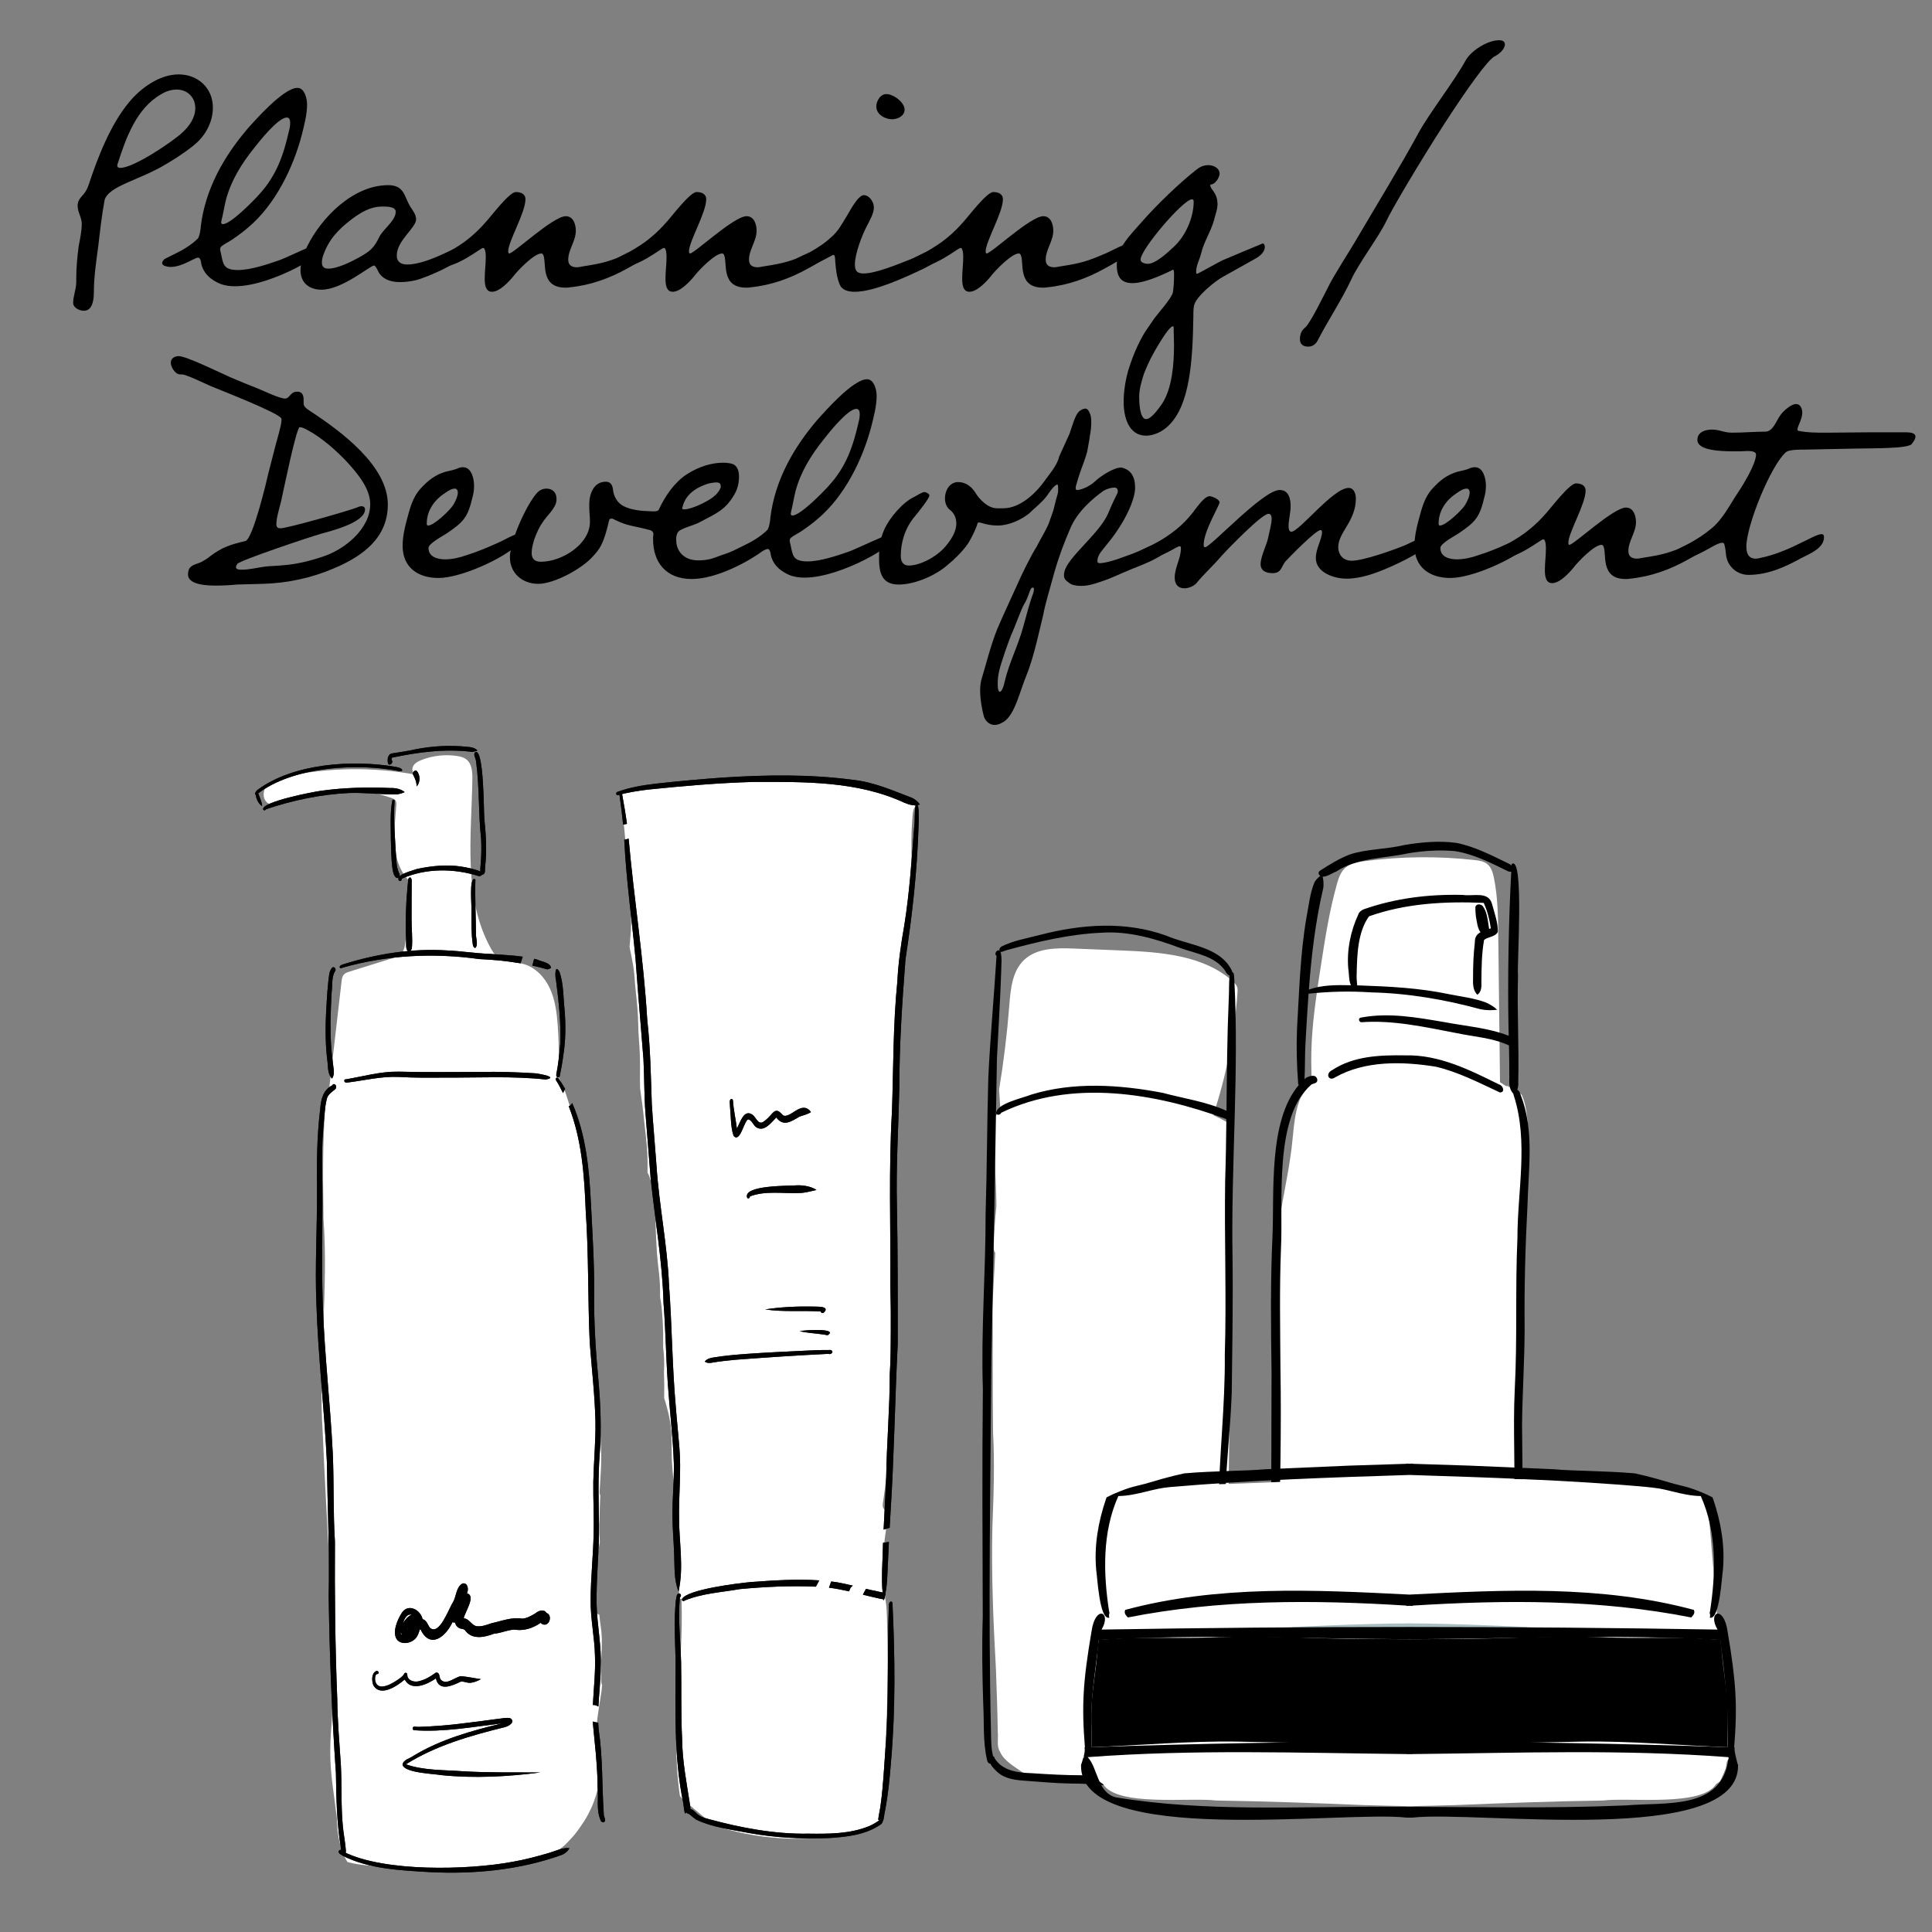 <?xml version="1.0" encoding="UTF-8"?>
<svg id="_レイヤー_2" data-name="レイヤー 2" xmlns="http://www.w3.org/2000/svg" width="257" height="257" xmlns:xlink="http://www.w3.org/1999/xlink" viewBox="0 0 257 257">
  <rect x="0" y="0" width="257" height="257" fill="#808080" stroke="none"/>
  <defs>
    <clipPath id="clippath">
      <rect width="257" height="257" rx="10" ry="10" style="fill: none;"/>
    </clipPath>
  </defs>
  <g id="_レイヤー_3" data-name="レイヤー 3">
    <g id="Icon_14">
      <g style="clip-path: url(#clippath);">
        <g>
          <g>
            <path d="m163.999,130.544c-3.92-3.514-9.644-3.903-14.904-4.114-2.083-.083-4.165-.167-6.248-.25-2.344-.094-4.973-.085-6.657,1.548-1.552,1.506-1.762,3.88-1.931,6.036-.293,3.741-.745,7.47-1.354,11.173l.181,2.84c-.136-.022-1.191,1.204-1.032,1.694,0,0,.51,8.641.491,10.954,0,0,.001.004,0,.006-.186,1.783-.315,3.574-.352,5.374-.041.342.042.64.196.852-.029.64-.057,1.281-.092,1.921-.097,1.778-.208,3.552-.266,5.329.057,5.55-.008,11.086.07,16.647.227,4.209.071,8.402-.091,12.605-.149,6.351.132,12.681.478,19.016.1,2.746.202,5.496.239,8.24.101.841-.194,1.913.317,2.63.001.01.003.021.004.031.546,1.184,1.873,1.903,2.913,2.645.158.103.319.201.484.281,1.329.645,2.864.608,4.33.608,2.365.023,13.558.86,16.125.923l6.211-28.532c.106-2.299.157-2.284.24-4.687.108-6.464.105-12.918.315-19.388.215-11.31-1.086-22.579-.126-33.883.003-.034.003-.066.001-.096.301-.521.315-1.217-.174-1.604-.644-.359-1.305-.685-1.97-1.003,1.732-5.277,2.822-10.764,3.219-16.303.018-.246.033-.499-.042-.733-.098-.306-.337-.544-.576-.759Z" style="fill: #fff;"/>
            <path d="m131.466,235.725s-.004-.003-.005-.004c-.029-.019-.061-.032-.089-.052l.095.056Z" style="fill: #fff;"/>
            <path d="m202.71,146.377c-.064-.202-.138-.404-.22-.599-.03-.061-.061-.12-.093-.18-.036-.027-.071-.056-.104-.088-.133-.131-.265-.253-.409-.371-.24-.179-.486-.346-.74-.503-.126-.048-.257-.061-.391-.015-.042-.048-.088-.099-.133-.146-.123.021-.248.013-.358-.044-.086-.043-.159-.093-.223-.155-.096-.064-.201-.125-.299-.189-.069-.043-.138-.088-.207-.132,0-.129-.001-.257-.002-.385-.075-6.358-.15-12.717-.226-19.075-.03-2.566-.062-5.151-.568-7.667-.142-.708-.355-1.462-.924-1.907-.468-.367-1.09-.453-1.681-.518-4.862-.537-9.788-.485-14.637.153-.923.121-1.903.292-2.584.927-.593.553-.857,1.365-1.077,2.146-.992,3.522-1.555,7.147-2.115,10.763-.52,3.352-1.041,6.711-1.223,10.098-.1,1.855-.091,3.716.013,5.571-.559.61-1.067,1.263-1.499,1.963-1.02,2.421-.924,5.199-1.345,7.771-.359,2.657-1.027,5.55-1.412,8.264-.63,4.433-.253,8.917-.168,13.373.093,11.275-1.392,46.35.58,57.714l8.02,3.885c.442-.26,19.888-.38,21.241-.48s1.332-.412,1.344-1.097c-.345-3.41-.362-6.833-.392-10.258-.001-.028,0-.053,0-.081-.003-.443-.006-.887-.011-1.33-.002-.046,0-.096-.003-.143-.017-1.32-.05-2.634-.079-3.951-.003-.155-.01-.307-.013-.462-.017-.799-.035-1.596-.049-2.395-.057-3.499-.028-7.001.393-10.551l1.151-25.793s-.156-5.388-.125-7.114c.239-1.938.909-15.565.938-16.37.024-.77.067-1.538.085-2.305.019-.674.031-1.344.057-2.015.026-.678.058-1.356.059-2.036,0-.024,0-.048,0-.073-.02-.945-.108-1.878-.249-2.809-.081-.468-.184-.935-.318-1.392Z" style="fill: #fff;"/>
            <path d="m164.187,130.222c-.058-.272.057-.813-.288-.935-.007-.05-.005-.087-.017-.145-1.573-3.245-5.773-3.382-8.738-4.679-5.45-1.974-11.348-1.526-16.868-.082-1.69.442-3.47.73-5.037,1.522-.158.094-.299.24-.297.433.006.057.019.098.033.136-.038-.031-.081-.057-.131-.06-.332-.016-.614.557-.282.731-.333,5.392-.834,10.772-1.093,16.17-.174,6.094-.177,12.19-.363,18.284.013,7.713-.621,15.419-.361,23.176-.109,10.113-.046,20.22-.016,30.332-.125,3.861-.063,7.725.065,11.584.134,2.464-.06,4.979.5,7.398.042.181.092.388.279.479.056.026.113.036.168.039.204.443.657.852.958,1.143,1.045.916,2.477,1.054,3.806,1.143,2.026.144,3.944.333,6.009.361,2.832-.013,5.612.398,8.474.506,1.971.136,3.959-.114,5.904.304.606.1.824-.826.118-.837-1.634-.394-3.33-.298-4.995-.373-2.707-.223-5.351-.638-8.082-.701-2.239-.003-4.462-.125-6.697-.276-1.797-.056-3.907-.291-4.943-2.009.003-.141-.083-.214-.187-.241-.034-.129-.068-.258-.084-.385-.189-.873-.177-1.874-.199-2.794-.386-16.524-.058-33.054.051-49.58.288-13.355.52-26.708.741-40.069.189-3.884.444-7.765.57-11.653-.002-.818.137-1.722-.095-2.529-.001-.002-.004-.004-.005-.007.177.079.475-.129.713-.184,4.18-1.142,8.412-2.163,12.765-2.353,3.602-.243,7.137.801,10.491,2.053,2.06.74,4.579,1.057,5.91,3.001.133.303.385.569.598.667-.103,1.021-.048,2.035-.111,3.115-.215,4.928-.248,9.894-.301,14.856-2.68-1.222-5.683-1.634-8.515-2.397-5.718-1.085-11.834-1.493-17.459.243-1.06.443-4.695,1.192-4.669,2.502.119.313.587.17.681-.092,9.303-4.522,20.47-2.624,29.837.808.036.035.075.049.112.074-.032,2.734-.073,5.467-.164,8.189-.116,7.724.192,15.452-.047,23.177.064,6.718-.759,13.348-.833,20.079-.104,2.281-.156,4.581-.044,6.868.111,1.106-.102,2.291.237,3.357.148-.265.294-.527.445-.791.039-.741-.081-1.511-.052-2.245-.08-2.88.155-5.749.322-8.622.138-4.571.69-9.11.851-13.676.069-5.922.178-11.979.104-17.922-.219-12.364.891-24.749.231-37.097Z"/>
            <path d="m186.934,140.388c-3.324-.051-6.869.071-9.731,1.967-.971.478-.443,1.551.408.954,3.984-2.249,8.957-2.125,13.383-1.414,2.935.678,5.764,2.142,8.521,3.423.761.017.422-.947-.109-1.059-3.905-1.945-8.001-3.98-12.471-3.871Z"/>
            <path d="m201.835,144.95c.121-.32.15-.685.128-1.028.119-4.708-.169-9.413-.033-14.122-.167-1.361.864-16.171-.848-14.854-.004.061-.006.126-.01.187-.092-.088-.196-.169-.321-.222-2.245-1.081-4.52-2.286-6.98-2.78-2.324-.325-4.701-.103-7.003.283-2.361.582-4.977.489-7.303,1.281-1.348.539-2.608,1.306-3.83,2.096-.177.095-.279.275-.219.477.06.113.133.194.216.251-.316.233-.596.51-.784.858-.612,1.482-.75,3.123-1.063,4.689-.839,4.874-.959,9.85-1.252,14.771-.091,2.408-.046,4.824.149,7.228-.012.1.027.191.083.272-4.077,4.785-3.237,14.332-3.498,20.126-.279,6.012-.208,12.029-.124,18.058-.022,5.648-.025,11.29-.04,16.938-.169,4.398-.464,8.824-.404,13.231.036,5.544-.188,11.095.347,16.621.274,1.674.074,3.588.687,5.182.127.073.254.146.383.217.203.114.406.231.61.346,0,0,0-.002,0-.003.194.111.388.222.585.327.157.079.317.154.478.226.128.049.255.1.378.161,2.202.894,4.703,1.199,7.022,1.566,5.137.641,10.274.736,15.465.736.996-.006,1.992-.018,2.987-.059,1.046-.043,2.091-.118,3.131-.252.447.006,1.112-.257.928-.814-.323-.684-1.17-.47-1.775-.395-4.175.355-8.399.284-12.597.225-5.343-.226-10.739-.373-15.856-2.088-.208-.103-.528-.198-.79-.227-.384-1.298-.391-2.61-.506-4.006-.644-15.926.434-32.299.152-48.392-.03-5.33-.141-10.656.07-15.977.307-6.097-.992-17.59,4.068-21.833.273-.141.739-.136.769-.531.012-.245-.132-.506-.372-.586-.376-.093-.797.064-1.138.239-.069.058-.126.129-.193.189.077-1.559.036-3.17.125-4.736.121-2.207.248-4.426.411-6.644,2.761-.292,5.48-.361,8.295-.174,4.936.108,9.825.951,14.591,2.246.726.153,1.466.15,2.198.067-.399-.404-.965-.73-1.504-.971-1.554-.584-3.23-.764-4.852-1.093-3.954-.839-7.979-1.036-12.016-1.176-.081,0-.164-.003-.245-.004-.051-.497-.092-1.016-.069-1.531.06-2.544.134-5.55,1.642-7.654,4.888-1.737,10.106-2.008,15.265-1.789t0,0c.469,1.071.774,2.198.94,3.393-.074.025-.15.049-.226.072-.174-1.007-.225-2.198-.84-3.032-.272-.321-.921-.345-.993.16-.004.408.034.82.074,1.227.132.644.192,1.526.61,2.085-.451.254-.772.633-.749,1.339-.186,1.573-.245,3.164-.239,4.745-.028.786-.025,1.634.564,2.234.553-.348.575-1.103.544-1.697.019-1.858.025-3.749.359-5.602.549-.432,1.505-.393,1.829-1.066.024-1.236-.446-2.491-.766-3.681-.465-1.784-2.487-1.021-3.884-1.233-4.492-.118-9.012.43-13.253,1.933-.266.148-.548.319-.641.625-1.056,2.261-1.567,4.789-1.35,7.282.106.449.05,1.602.355,2.174-1.887-.04-3.864-.054-5.601.578.349-4.553.878-9.101,1.926-13.539.05-.49.028-1.006-.087-1.482.56.039,1.317-.504,1.788-.672,2.816-1.864,6.328-1.732,9.53-2.424,2.009-.338,4.115-.496,6.224-.309,2.471.362,4.884,1.589,7.142,2.701.167.051.293.062.4.055-.35,6.47-.485,14.241-.365,20.643.012.391.019.782.029,1.173-2.715-1.064-5.701-1.277-8.551-1.818-3.633-.614-7.342-1.301-11.038-.615-.448.026-.409.516-.054.632,4.249-.32,8.457.633,12.616,1.425,2.351.507,4.863.63,7.06,1.66.032,1.465.055,2.931.048,4.396-.048.714.013,1.47.523,2.016.017.088.036.177.08.282,1.967,6.096.473,12.677.475,18.963-.305,6.71,0,13.385-.356,20.111-.267,5.429.138,10.85-.167,16.276-.443,7.074-.37,14.131-.431,21.221-.07,4.259-.169,8.527.263,12.769-.009.472.053,1.042.606,1.15.262.05.499-.155.507-.424-.037-1.108-.202-2.204-.223-3.315-.215-5.025-.009-10.041-.02-15.074-.045-5.42.083-10.875.377-16.294.209-3.893.075-7.827.058-11.698.051-4.229.334-8.455.345-12.686-.062-5.452.092-10.957.378-16.418.127-4.899.932-9.987-.9-14.681-.092-.386-.27-.608-.452-.714Z"/>
            <path d="m230.106,233.748c-.421-.017-2.756-34.974-3.176-34.994-.682-.032-6.271-.764-6.281-.764-.94-.011-8.193-1.187-9.136-1.169-8.003.125-16.006-.339-24.012-.289-8.006-.05-22.167,1.065-30.17.94-.942-.018-1.883-.016-2.822-.004-.01,0-.019,0-.029,0-.581.007-1.162.016-1.742.032-3.568.099-3.435,1.78-5.171,3.589-.472.492-2.25,32.642-2.67,32.66-.069.004-.139-.009-.208-.009.153.045.299.135.407.292.302.334.228.812.353,1.218.218.532.458,1.128.755,1.694.166.142.343.271.527.38,1.856,3.044,11.526,1.747,15.068,2.185,6.61.105,13.044.336,19.552.607,1.908.059,3.815.099,5.721.137v.021c.143-.003.287-.008.43-.01.143.003.286.008.43.01v-.021c1.906-.038,3.813-.077,5.721-.137,6.509-.271,12.942-.503,19.552-.607,3.543-.438,13.212.86,15.068-2.185.185-.109.362-.238.527-.38.297-.566.537-1.162.755-1.694.124-.406.051-.884.353-1.218.108-.157.253-.247.407-.292-.069,0-.139.013-.208.009Z" style="fill: #fff;"/>
            <path d="m213.204,239.508c-6.61.105-13.044.336-19.552.607-2.195.068-4.388.116-6.58.157v.085c.982-.007,1.964-.017,2.945-.015,8.858.112,17.484.168,26.289-.181,3.437-.107,6.879-.403,10.241-1.071,1.058-.296,1.743-1.176,2.253-2.147-.166.142-.343.271-.527.38-1.856,3.044-11.526,1.747-15.068,2.185Z" style="fill: none;"/>
            <path d="m192.615,216.659c3.75-.056,7.501-.128,11.253-.184-.823-.04-1.645-.086-2.468-.123-3.993-.181-7.984-.327-11.978-.388-.784-.015-1.568-.004-2.352-.003v.739c1.849-.008,3.697-.02,5.544-.04Z" style="fill: #a9bcbe;"/>
            <path d="m161.798,239.508c6.61.105,13.044.336,19.552.607,2.195.068,4.388.116,6.58.157v.085c-.982-.007-1.964-.017-2.945-.015-8.858.112-17.484.168-26.289-.181-3.437-.107-6.879-.403-10.241-1.071-1.058-.296-1.743-1.176-2.253-2.147.166.142.343.271.527.38,1.856,3.044,11.526,1.747,15.068,2.185Z" style="fill: none;"/>
            <path d="m229.833,227.843c-.028-2.907-.684-5.814-.847-8.646-.039-.358-.092-.702-.153-1.039-4.676-.477-9.362-.203-14.051-.31-5.423-.272-10.839-.077-16.262.093-3.673.084-7.346.105-11.019.116-3.673-.011-7.347-.032-11.02-.116-5.422-.17-10.838-.365-16.262-.093-4.689.107-9.375-.168-14.051.31-.062.337-.114.681-.153,1.039-.163,2.831-.819,5.739-.847,8.646-.033,1.535.082,3.022.015,4.573,6.476-.237,12.954-.847,19.461-.743,7.473.186,14.95.253,22.427.368v.012c.143-.002.286-.004.43-.006.143.002.286.004.43.006v-.012c7.476-.115,14.954-.182,22.427-.368,6.507-.105,12.985.506,19.461.743-.067-1.551.048-3.038.015-4.573Z"/>
            <path d="m182.386,216.659c-3.75-.056-7.501-.128-11.253-.184.823-.04,1.645-.086,2.468-.123,3.993-.181,7.984-.327,11.978-.388.784-.015,1.568-.004,2.352-.003v.739c-1.849-.008-3.697-.02-5.544-.04Z" style="fill: #a9bcbe;"/>
            <path d="m231.098,234.497c-.042-.244-.453-1.628-.355-2.054-.02,0-.039.002-.059.003.454-5.637.251-8.768-.878-15.432-.511-3.607-2.735-2.594-1.333-.243-27.288-.462-54.656-.462-81.943,0,1.403-2.353-.824-3.362-1.333.243-1.13,6.666-1.332,9.793-.878,15.432-.02-.001-.039-.002-.059-.003.098.426-.014.86-.12,1.274.062.009.124.002.186.008-.071.015-.142.034-.207.069-.127.311-.169.651-.317.952-.349,11.018,34.834,6.071,43.269,7.035v.003c.286,0,.573,0,.859,0v-.003c8.427-.972,43.586,3.998,43.269-7.035-.05-.076-.081-.163-.102-.249Zm-85.929-6.654c.111-3.263.68-6.498,1-9.685,13.611-.809,27.266-.17,40.902-.103v.005c.286-.002.573-.002.859,0v-.005c13.637-.067,27.291-.706,40.902.103.614,4.689,1.173,9.47.985,14.258-28.14-.979-56.493-.979-84.634,0,.067-1.551-.048-3.038-.015-4.573Zm84.738,6.189c-.89,6.79-8.413,5.663-13.602,6.13-10.447.442-20.825.188-31.319.181-12.232-.066-24.45.728-36.53-1.251-2.501-.611-2.407-3.911-3.768-5.351,14.116-1.066,28.242-.557,42.383-.41v.009c.286-.005.573-.005.859,0v-.009c14.141-.147,27.854-.656,41.97.41,0,0,.114.135.006.292Z"/>
            <path d="m227.897,199.442c-.036-.081-.073-.172-.106-.267-.287-.144-.574-.284-.861-.421-.092-.04-.185-.076-.276-.115-.002-.002-.003-.004-.005-.006-.123-.052-.249-.1-.372-.151-.112-.046-.223-.095-.336-.139,0,.001.001.003.002.004-.383-.151-.77-.295-1.164-.422-.02-.006-.036-.012-.055-.019-.662-.198-1.34-.341-2.006-.519-.778-.206-1.543-.451-2.319-.67-.97-.272-1.947-.51-2.93-.727-4.058-.352-8.335-.311-10.737-.546-3.749-.16-7.495-.317-11.243-.484-2.527-.075-5.044-.16-7.558-.241v-.027c-.143.005-.287.009-.43.014-.143-.005-.287-.009-.43-.014v.027c-2.514.081-5.031.165-7.558.241-3.748.167-7.494.323-11.243.484-2.402.235-6.679.194-10.737.546-.983.216-1.96.455-2.93.727-.776.219-1.541.464-2.319.67-.665.178-1.343.321-2.006.519-.02.006-.036.012-.055.019-.394.127-.78.271-1.164.422,0-.001.001-.003.002-.004-.113.044-.224.094-.336.139-.124.051-.249.098-.372.151-.002.002-.003.004-.005.006-.092.039-.185.075-.276.115-.288.137-.575.277-.861.421-.033.094-.071.186-.106.267-1.031,3.055-1.575,6.199-1.288,9.386.16.994.424,6.566,1.694,6.37.019-.003.038-.007.058-.012-.038-.102-.056-.209-.05-.315.007-.09.017-.178.042-.26.009-.041.024-.082.043-.121-.016-.006-.032-.011-.05-.015-.808-5.149-.948-10.645,1.208-15.465,1.279-.018,2.515-.303,3.743-.605,1.044-.257,2.086-.511,3.15-.593,10.586-.917,21.219-1.275,31.847-1.61,10.628.335,21.261.693,31.847,1.61,1.065.082,2.106.335,3.15.593,1.228.302,2.464.586,3.743.605,2.156,4.82,2.016,10.317,1.208,15.465-.018.004-.034.009-.05.015.019.039.033.08.043.121.025.083.035.17.042.26.006.106-.013.213-.05.315.02.005.04.009.058.012,1.27.196,1.533-5.376,1.694-6.37.286-3.187-.257-6.331-1.288-9.386Z"/>
            <path d="m225.318,214.151c-12.325-3.315-25.118-2.676-37.818-2.034-12.699-.641-25.492-1.281-37.818,2.034-.198.433.081.723.35,1.008,12.235-2.421,24.655-2.35,37.038-1.58v.053c.143-.009.286-.017.43-.026.143.009.286.017.43.026v-.053c12.382-.77,24.802-.842,37.038,1.58.27-.285.549-.575.35-1.008Z"/>
          </g>
          <g>
            <path d="m43.799,144.723l1.636-14.168c.037-.322.084-.665.297-.909.193-.22.487-.316.767-.403,1.857-.579,3.713-1.158,5.57-1.737.535-.167,1.105-.358,1.439-.808.256-.344.331-.787.393-1.212.401-2.739.592-5.51.572-8.278-1.272-1.227-1.844-3.031-1.983-4.793s.108-3.529.227-5.293c.014-.208.023-.43-.084-.609-.12-.199-.354-.293-.573-.37-4.597-1.623-9.8-1.454-14.282.464-.65.278-1.397.593-2.033.284-.842-.41-.854-1.709-.245-2.42s1.58-.974,2.496-1.171c5.696-1.225,11.636-1.306,17.364-.237-.458-.096-.624-.726-.408-1.141s.666-.647,1.101-.819c1.491-.589,3.139-.778,4.725-.54.435.065.88.168,1.231.432.769.577.84,1.686.825,2.647-.122,7.615-1.244,15.743,2.41,22.426.238.436.503.871.887,1.188.952.786,2.338.649,3.526.984,1.577.444,2.8,1.756,3.488,3.242s.907,3.144,1.035,4.777c.143,1.815.184,3.638.124,5.457-.071,2.14-.327,4.396-1.605,6.114-1.151,1.548-3.005,2.452-4.895,2.837s-3.839.305-5.766.223c-3.578-.152-7.289-.338-10.463-1.998" style="fill: #fff;"/>
            <path d="m72.569,246.988c.028-.012.054-.023.083-.033-.028.012-.055.021-.083.033Z" style="fill: #fff;"/>
            <path d="m72.074,247.167c-.418.132-.842.25-1.261.374-.342.103-.682.208-1.023.313-3.405.599-6.873.5-10.314.669-.644.101-1.29.264-1.937.453-.817-.046-1.632-.115-2.445-.207-.606-.068-1.208-.161-1.81-.252-.655-.1-1.312-.166-1.974-.215-.645-.046-1.29-.065-1.935-.113-.596-.045-1.193-.115-1.784-.203-.382-.063-.757-.139-1.13-.232-.056-.016-.114-.032-.17-.049.014.004.029.008.043.011,0,.002.002,0,.002,0,.005.002.009.002.015.003-.006-.001-.013-.002-.02-.005-.042-.013-.085-.026-.127-.04-1.019-1.684-1.37-3.828-1.391-5.801-.339-2.98-.905-5.913-.881-8.925.016-3.078.468-6.123.489-9.199-.202-11.045-1.035-22.076-1.489-33.113-.622-9.511.79-19.008.098-28.523-.064-5.46-.158-10.971.376-16.399.072-.235.137-.491.199-.76.118-.028.236-.056.352-.081.583-.135,1.162-.283,1.739-.442.254-.071.515-.145.766-.234.288-.102.58-.193.863-.307.25-.1.498-.205.744-.314.505-.062,1.013-.117,1.521-.162.892-.08,1.784-.152,2.674-.235,1.219-.114,2.435-.234,3.652-.358.534-.056,1.072-.114,1.605-.188.055-.007.11-.015.165-.022.331.013.663.025.996.037,1.104.041,2.206.083,3.308.129.664.027,1.328.061,1.992.088.663.031,1.327.054,1.99.079.067.003.132.007.198.008h.012s-.004,0-.006,0c.012,0,.025,0,.037.002.006,0,.012,0,.016.001-.014,0-.028-.002-.043-.001.02.001.037.002.057.003.031,0,.061.002.09.003l1.869.079c.018,0,.031,0,.047.002h.002c.006,0,.012,0,.018.001l-.005-.002s.01.002.014.002l.024.002c.617.027,1.229.06,1.847.082h-.003s.002,0,.003,0c.002,0,.006,0,.008,0h-.002c.582.031,1.159.059,1.74.081.071.003.144.008.217.01.022.002.046.004.071.003.44.022.88.041,1.321.058-.031,0-.061-.002-.09-.003.299.018.599.033.897.045.006.015.012.03.019.042.072.159.146.318.222.477.129.277.27.546.42.814.356.952.63,1.931.969,2.89.175.495.362.986.552,1.475.166.435.301.877.426,1.325.392,1.485.642,3.007.895,4.521-.003-.016-.003-.031-.006-.046.007.04.012.08.019.12.003.02.007.04.009.06-.004-.019-.007-.04-.009-.06,0,.006,0,.011.001.017.004.029.009.058.015.087,0,.004,0,.011.002.019h.002c.056.352.111.706.152,1.06s.061.712.082,1.07c.068,1.277.116,2.552.087,3.831-.014.486-.046.975-.059,1.463-.014.508-.004,1.015.026,1.524.054.964.154,1.928.209,2.894.032.921-.001,1.842-.019,2.765-.009.409-.005.819.032,1.226.045.52.109,1.04.172,1.559.066.553.133,1.109.178,1.665.045.545.087,1.091.144,1.635.11,1.07.271,2.136.361,3.209.009.143.02.285.028.429.066,1.119.056,2.239.093,3.359.034,1.073.057,2.146.103,3.22v-.003c-.001.01-.001.019,0,.028,0,.011,0,.023,0,.034,0,.004,0,.008,0,.011,0,.006,0,.012,0,.019,0,.002,0,.004,0,.006,0,.008-.001.016,0,.023.021.542.045,1.082.083,1.622-.001-.003-.001-.007-.002-.009,0,.004,0,.01,0,.015,0,.011,0,.022.002.034.04.555.1,1.107.156,1.659-.004-.041-.009-.081-.012-.121.134,1.384.286,2.773.315,4.166.01,1.336-.069,2.673-.155,4.005.002-.041.006-.083.008-.125-.017.25-.034.499-.049.748-.011.155-.028.317-.021.474.006.135.039.262.094.378-.105,2.084-.147,4.169-.07,6.255-.004.027-.01.054-.014.081-.139.751-.273,1.501-.39,2.255-.18,1.158-.354,2.321-.435,3.49-.041.575-.065,1.166-.015,1.74.023.264.064.525.114.784.025.129.052.258.077.389.015.083.028.166.051.247.025.096.053.187.105.271.039.067.09.119.142.174.087.093.194.155.309.186,0,.021.004.041.005.062,0-.021-.004-.041-.005-.062.051.699.158,1.392.254,2.085.04.389.064.775.075,1.168.006,1.017-.054,2.032-.089,3.047-.019.539-.03,1.078-.023,1.618.003.252.008.502.021.756.006.111.01.224.026.335.019.125.045.242.1.352-.019.247-.041.494-.07.741-.222,1.525-.515,3.043-.658,4.577-.11,1.191-.171,2.382-.111,3.577.056,1.164.154,2.326.205,3.492.011.403.015.805.016,1.208,0,.104,0,.208,0,.313-.007.035-.014.069-.021.104-.116.477-.265.944-.433,1.404l.002-.005c-.111.299-.222.598-.354.889-.136.3-.282.594-.434.885l.014-.023c-.188.343-.379.681-.595,1.006-.201.302-.406.601-.61.9-.218.307-.444.608-.685.897-.372.429-.758.846-1.162,1.244-.23.213-.47.41-.72.599-.229.165-.465.315-.708.455-.393.21-.798.392-1.206.562-.164.065-.327.123-.493.178Z" style="fill: #fff;"/>
            <path d="m79.477,238.091c-.006.024-.011.047-.016.068.004-.023.01-.045.016-.068Z" style="fill: #fff;"/>
            <path d="m47.481,247.968c.035.005.071.009.107.015-.036-.004-.072-.011-.107-.015Z" style="fill: #fff;"/>
            <path d="m79.722,237.099s0,.004-.001.006c0-.002,0-.004.001-.006Z" style="fill: #fff;"/>
            <path d="m80.062,217.965c0,.011,0,.021,0,.031,0-.01.001-.02,0-.031Z" style="fill: #fff;"/>
            <path d="m79.525,187.746c0-.011-.002-.022-.002-.033,0,.011.002.022.002.034,0,0,0,0,0,0Z" style="fill: #fff;"/>
            <path d="m79.439,185.995s0,.004,0,.006c0-.002,0-.004,0-.006Z" style="fill: #fff;"/>
            <path d="m79.439,185.991s0-.008,0-.011c0,.004,0,.009,0,.015,0-.001,0-.002,0-.004Z" style="fill: #fff;"/>
            <path d="m79.441,186.084c0-.008,0-.015,0-.023,0-.002,0-.005,0-.007,0,.016.001.032.002.049,0-.007,0-.013-.001-.019Z" style="fill: #fff;"/>
            <path d="m79.439,186.025c0-.008,0-.015,0-.023,0,.012,0,.023.001.034,0-.004,0-.007-.001-.011Z" style="fill: #fff;"/>
            <path d="m77.846,155.039c-.003-.015-.005-.031-.008-.046.004.022.007.044.011.065-.001-.006-.002-.013-.004-.019Z" style="fill: #fff;"/>
            <path d="m77.832,154.953s0-.002,0-.004c.002.014.005.029.007.043-.002-.013-.004-.026-.006-.039Z" style="fill: #fff;"/>
            <path d="m70.15,143.124s.004,0,.006,0c-.002,0-.004,0-.006,0Z" style="fill: #fff;"/>
            <path d="m70.142,143.124s.003,0,.006,0c-.002,0-.004,0-.006,0Z" style="fill: #fff;"/>
            <path d="m68.252,143.039h-.001s.008,0,.012,0c0,0,.001,0,.002,0-.004,0-.008,0-.013,0Z" style="fill: #fff;"/>
            <path d="m66.244,142.955s-.009-.001-.013-.001l.045.002c-.01,0-.022,0-.031,0Z" style="fill: #fff;"/>
            <path d="m66.213,142.952c-.02,0-.039-.002-.059-.002.005,0,.01.001.014.002-.013,0-.026-.001-.039-.003.039.001.076.003.114.005-.01,0-.02,0-.029-.001Z" style="fill: #fff;"/>
            <path d="m65.973,142.942c.008,0,.016,0,.025,0l-.088-.004c.051.002.102.004.151.006-.029-.001-.058-.002-.088-.004Z" style="fill: #fff;"/>
            <g>
              <path d="m88.467,186.354s0-.003,0-.004c0-.003-.003-.006-.003-.008,0,.002.002.007.003.012Z" style="fill: #fff;"/>
              <path d="m121.002,106.855c-.293-.144-.576-.301-.858-.465-.234-.137-.461-.288-.697-.426-.158-.084-.318-.156-.484-.224-.309-.11-.627-.19-.94-.287-.382-.119-.758-.257-1.128-.403-.395-.155-.794-.306-1.18-.481-.212-.096-.419-.203-.628-.307-.197.071-.424.086-.623.098-.295.018-.597-.008-.892-.028-.48-.034-.958-.1-1.437-.134-.508-.033-1.009-.064-1.511-.155-.451-.081-.89-.214-1.341-.295-.324-.047-.65-.085-.974-.128-.37-.049-.739-.094-1.111-.107-.436-.003-.871.035-1.307.076-.449.043-.901.068-1.35.114-.521.062-1.038.157-1.564.183-.493.026-.989.026-1.483.01-.532-.017-1.06-.05-1.591-.107-.502-.052-1.002-.114-1.505-.148-.532-.025-1.065-.004-1.595-.014-.558-.009-1.118-.056-1.674-.035-.008,0-.016,0-.024,0-.484.04-.963.124-1.442.192-.245.034-.491.059-.735.093-.259.035-.516.087-.777.122-1.056.146-2.125.167-3.183.296-.074.009-.148.021-.221.033-.547.105-1.077.266-1.616.398-.593.146-1.193.261-1.796.357.006,0,.012-.001.018-.002-.006.001-.012.002-.019.003.004,0,.009-.001.014-.002-.028.004-.055.008-.083.013-.007.002-.016.002-.024.004.004,0,.007-.002.011-.001-.069.011-.14.022-.208.032.032-.006.069-.011.104-.017-.001,0-.002,0-.003,0-.039.007-.077.014-.117.02-.003,0-.007.001-.01.002-.018.003-.035.005-.053.008-.644.104-1.289.213-1.933.306-.101.015-.201.029-.302.043.006.218.012.436.016.654,0-.039,0-.077-.001-.116.021.964.041,1.932.147,2.893.045.41.107.818.144,1.229.038.448.075.897.122,1.345.078.634.185,1.264.293,1.895.118.687.263,1.373.36,2.066.104.729.157,1.461.214,2.196.057.756.098,1.515.09,2.272-.004.48-.068.957-.122,1.435-.046.519-.044,1.037-.049,1.559-.003.279-.004.559-.018.837-.015.32-.048.639-.077.96-.025.277-.045.556-.067.835-.01.127-.021.254-.031.38.011.081.023.164.036.245-.003-.015-.005-.031-.01-.047.004.026.009.051.014.077-.001-.005-.001-.011-.002-.016.002.01.003.019.005.029.002.014.004.026.007.041.064.342.144.683.214,1.024.081.389.149.78.214,1.171.144.864.198,1.733.263,2.607l-.005-.08c.007.09.015.18.021.271.059.653.131,1.304.203,1.957-.005-.041-.009-.08-.014-.122.077.701.124,1.404.164,2.106.039.698.039,1.397.071,2.095.035.71.099,1.415.139,2.124.045.738.066,1.476.067,2.215.003.674-.014,1.35-.008,2.024.003.385.01.772.02,1.158.105.711.204,1.424.297,2.137.089.696.159,1.392.231,2.088.077.731.167,1.457.246,2.185.081.729.15,1.459.186,2.19.033.662.032,1.326.03,1.989v-.002c-.002.199,0,.398-.005.597.032.046.059.096.089.147.089.158.156.346.209.519.038.118.075.238.112.358.216.691.352,1.41.473,2.125.121.725.167,1.468.173,2.203.005.665.001,1.33.031,1.994.032.659.064,1.32.088,1.98v-.003s0,.009,0,.013c.001.011,0,.022.002.033,0,.022,0,.041.002.063,0,.003.001.005,0,.006.037.903.111,1.799.21,2.698.103.929.227,1.853.262,2.789,0-.009,0-.017,0-.026,0-.003,0-.004.001-.005,0,.01,0,.022,0,.032.02.545.026,1.093.016,1.638.083.407.153.816.196,1.231.121,1.193.197,2.389.214,3.587,0-.03-.001-.06,0-.089.01.653.006,1.307,0,1.959.133,1.082.18,2.18.11,3.296.045,1.148.054,2.292.026,3.435.038.114.074.229.109.343,0,.002.002.003.003.006.001.005.002.01.005.016,0-.003-.001-.005-.002-.007.001.005.004.011.005.016t.001.005s.001.005.003.008c0,.002.001.005.002.007.003.006.003.012.005.018,0,.002.003.006.002.01.003.006.004.013.007.019.017.056.031.112.05.169.028.088.053.179.078.27.003.006.006.014.007.022,0-.003-.001-.005-.002-.007.001.005.003.012.004.017.001.005.003.008.004.013h0c.092.324.179.651.258.981.081.342.165.688.217,1.035.002.003.003.006.002.01,0,.003.001.005.002.007,0,.001,0,.004.001.005,0,.002,0,.003,0,.004h.002s0,.003,0,.005c0,0,.002,0,0,.002,0,.003.001.005.002.007.002.003.002.007.002.01.001,0,0,.003,0,.003.001.005.002.007.001.011.002.003.002.007.002.011.008.043.012.086.02.129,0-.002-.001-.005-.002-.007.003.015.005.029.007.045.003.012.004.026.005.038,0-.002-.001-.005-.002-.007.017.111.036.226.051.337,0-.002,0-.003,0-.004.003.025.007.051.011.077.003.025.007.051.012.076,0-.002,0-.006,0-.009.003.019.006.036.008.054-.002-.016-.006-.034-.008-.05.025.167.036.336.052.504.014.141.029.282.036.425.018.422.03.842.035,1.265.01.668,0,1.336.021,2.002.005.116.009.231.014.347,0-.004,0-.006,0-.01,0,.006,0,.013.001.018,0,.004,0,.009,0,.013,0,.013,0,.026,0,.041.001.005.001.011.001.018,0-.003,0-.006-.001-.011.005.084.008.167.012.25.045.776.117,1.55.193,2.327.096.986.121,1.974.156,2.964,0-.008,0-.015,0-.023.064,1.656.185,3.311.265,4.969.001.011,0,.022,0,.035,0,.006.001.011.001.018.023.513.04,1.026.062,1.54.022.542.052,1.083.078,1.625.022.489.042.978.063,1.468.021.526.061,1.052.093,1.579.034.558.065,1.118.047,1.679.087-.016.173-.028.259-.042.015-.002.029-.005.044-.007.351,9.229-1.562,16.744-.213,26.193.055.382,3.578,3.078,3.803,3.392.294.411.805.594,1.288.745,6.247,1.948,13.036,2.124,19.375.5.657-.168,1.357-.387,1.762-.932.334-.449.402-1.036.457-1.593.839-8.565,1.129-17.183.866-25.784-.04-1.32-.119-2.696-.626-3.896-.009-.501-.016-1.003-.011-1.505.005-.595.019-1.189.053-1.782.034-.62.068-1.244.132-1.862.065-.626.127-1.251.209-1.872.042-.33.092-.655.146-.981.004-.038.009-.075.012-.113.007-.087.016-.172.024-.259.023-.24.046-.482.072-.725.025-.241.035-.492.093-.731,0-.104,0-.211,0-.317,0-.039,0-.076,0-.112-.182-.031-.349-.136-.477-.266-.293-.304-.179-.75-.126-1.12.04-.28.079-.563.119-.843.085-.608.163-1.214.236-1.822.145-1.196.262-2.398.379-3.596.044-.46.086-.918.125-1.378.033-.514.074-1.028.124-1.542.026-.268.054-.533.081-.8.031-.378.057-.76.113-1.137.029-.201.108-.381.255-.519,0-.019-.002-.039-.003-.057-.027-.464-.071-.929-.078-1.395-.008-.49-.015-.98-.023-1.47-.003-.279-.005-.557-.005-.835-.041-.231-.075-.463-.108-.693-.088-.6-.134-1.202-.177-1.806-.042-.602-.052-1.206-.066-1.808-.013-.594-.024-1.188-.025-1.781,0-1.236.029-2.474.106-3.709.072-1.178.194-2.349.336-3.52.149-1.241.286-2.483.388-3.727-.151-.904-.357-1.8-.509-2.703-.053-.311-.104-.618-.14-.931-.029-.255-.055-.506-.053-.762.003-.266.034-.575.17-.816-.02-.547-.035-1.097-.046-1.644-.009-.423-.025-.846-.021-1.271.004-.431-.003-.864.015-1.294.002-.058.006-.117.008-.176.006-.464.023-.927.035-1.389.023-.77.055-1.54.09-2.31.037-.799.078-1.599.119-2.4.018-.358.037-.716.055-1.074.013-.215.024-.431.035-.645.014-.227.021-.456.064-.679.007-.036.017-.072.03-.108.031-.613.084-1.226.14-1.836.003-.308.013-.617.026-.925.045-.892.091-1.783.144-2.673.024-.397.046-.795.068-1.192-.064-.669-.101-1.34-.126-2.011-.063-1.736,0-3.471.089-5.204.027-.535.071-1.068.104-1.604.039-.655.084-1.311.123-1.966.043-.663.096-1.326.149-1.989.047-.591.12-1.181.184-1.769.082-.855.19-1.706.275-2.558.09-1.15.174-2.301.276-3.451.051-.558.12-1.117.193-1.674.035-.273.073-.546.112-.818.023-.157.047-.314.072-.47.027-.172.056-.351.143-.504.045-.079.104-.147.172-.203.081-.532.163-1.064.241-1.595-.005-.212-.009-.425-.012-.638,0-.009-.001-.018,0-.026,0-.002,0-.006,0-.009-.003-.221-.005-.443-.007-.666-.082-.079-.144-.183-.171-.299-.037-.158-.034-.32-.041-.482-.003-.117-.009-.234-.012-.35-.004-.235-.013-.472-.016-.708-.005-.541-.005-1.083-.002-1.624.005-1.017.063-2.033.134-3.047.01-.136.026-.272.04-.408.026-.232.055-.464.134-.685.041-.118.103-.224.193-.306,0-.027.001-.054.003-.083,0-.007,0-.014,0-.021-.253-.112-.503-.23-.751-.353Z" style="fill: #fff;"/>
            </g>
            <path d="m104.633,103.691c-.029.005-.055.007-.083.01l.083-.01Z" style="fill: #fff;"/>
            <path d="m122.704,102.808c-.007-.005-.016-.011-.023-.017.011.009.024.018.038.027l-.015-.01Z" style="fill: #fff;"/>
            <path d="m118.794,161.82c0-.009,0-.017.001-.025,0,.004,0,.006,0,.009v.031s-.002-.011-.002-.015Z" style="fill: #fff;"/>
            <path d="m120.307,125.221c0,.007-.001.013-.002.02,0-.007.001-.013.002-.02Z" style="fill: #fff;"/>
            <path d="m91.434,212.54s0,0,0,0c0,0,0,0,0,0,0,0-.001,0-.002,0,0,0,0,0,0,0Z" style="fill: #fff;"/>
            <path d="m91.603,212.514c-.006,0-.012.002-.019.003.006-.001.013-.002.019-.003Z" style="fill: #fff;"/>
            <path d="m91.62,212.511s.004,0,.006,0c-.008,0-.016.002-.023.003.006,0,.011-.002.017-.003Z" style="fill: #fff;"/>
            <path d="m91.67,212.504s0,0,0,0c0,0,0,0-.001,0,0,0,0,0,0,0Z" style="fill: #fff;"/>
            <path d="m91.679,212.503h-.005s.002,0,.005,0Z" style="fill: #fff;"/>
            <path d="m89.114,188.964v.002s0-.002,0-.002Z" style="fill: #fff;"/>
            <path d="m88.538,186.585s0,.001,0,.002c-.001,0,0-.002,0-.002Z" style="fill: #fff;"/>
            <path d="m117.654,199.12c0,.006-.001.012-.001.018,0,.008-.003.017-.004.025.002-.016.004-.029.005-.044Z" style="fill: #fff;"/>
            <path d="m91.494,212.531c-.008.001-.016.003-.024.004.008-.001.016-.002.024-.004Z" style="fill: #fff;"/>
            <path d="m98.492,211.394c-.008.001-.015.002-.023.004.007-.001.015-.003.023-.004Z" style="fill: #fff;"/>
            <path d="m89.382,194.28s0-.004,0-.006c0,.003,0,.005,0,.006Z" style="fill: #fff;"/>
            <path d="m89.198,189.524s0,.003,0,.004c0-.002,0-.003,0-.004Z" style="fill: #fff;"/>
            <path d="m89.115,188.972s.001.006.002.008c0,.003.001.007.002.01-.002-.005-.002-.011-.004-.018Z" style="fill: #fff;"/>
            <path d="m89.114,188.966s0,0,0,.001c0,0,0,0,0,0,0,0,0-.001,0-.002Z" style="fill: #fff;"/>
            <path d="m89.112,188.953s-.001-.007-.002-.01c0,0,0,.002,0,.003,0,0,0,.001,0,.002,0,.002,0,.003,0,.005v.002s0,0,0-.002Z" style="fill: #fff;"/>
            <path d="m88.536,186.579s.001.004.002.006c-.001-.002-.001-.004-.002-.006Z" style="fill: #fff;"/>
            <path d="m86.14,155.393s0-.001,0-.002h0s0,.002,0,.004v-.002Z" style="fill: #fff;"/>
            <path d="m90.006,204.758s0,.006,0,.009c0,.011,0,.022.001.033,0,.003,0,.006,0,.009,0-.017-.002-.034-.002-.051Z" style="fill: #fff;"/>
            <path d="m89.38,194.22s0,.008,0,.013c0-.004,0-.009,0-.013Z" style="fill: #fff;"/>
            <path d="m89.112,188.953h0s0,.001,0,.003c0,0,0-.002,0-.003Z" style="fill: #fff;"/>
            <path d="m89.106,188.915s0,.006.001.009c0-.003,0-.006-.001-.009Z" style="fill: #fff;"/>
            <path d="m88.542,186.6c.004.014.009.029.013.045-.004-.015-.009-.03-.013-.045Z" style="fill: #fff;"/>
            <path d="m88.48,186.387s.002.006.003.009c0-.003-.002-.006-.003-.009Z" style="fill: #fff;"/>
            <path d="m88.471,186.357s.001.004.002.005c0,.002.001.004.002.006,0,0,0,0,0,.001,0,.002,0,.004,0,.005-.001-.005-.003-.011-.005-.018Z" style="fill: #fff;"/>
            <path d="m88.461,186.323s0,0,0,.001c0,0,0,0,0,0,0,0,0-.001,0-.002Z" style="fill: #fff;"/>
            <path d="m88.459,186.318s0,0,0,0c0,.001,0,.003.001.004,0-.002-.001-.003-.002-.005Z" style="fill: #fff;"/>
            <path d="m86.141,155.394s0,.003,0,.005c0-.002,0-.003,0-.005Z" style="fill: #fff;"/>
            <path d="m86.14,155.391s0,.002,0,.003c0-.001,0-.002,0-.003Z" style="fill: #fff;"/>
            <path d="m86.14,155.391c0-.006,0-.012,0-.018,0,.006,0,.012,0,.018Z" style="fill: #fff;"/>
            <path d="m83.803,126.272s.002.009.002.014c0-.005-.002-.009-.002-.014Z" style="fill: #fff;"/>
            <path d="m83.8,126.252s0,.005.001.007c0,.004.001.008.002.013-.001-.006-.003-.013-.003-.019Z" style="fill: #fff;"/>
            <path d="m83.792,126.205s.001.008.002.012c0,.006.002.012.002.018-.002-.01-.003-.02-.004-.03Z" style="fill: #fff;"/>
            <path d="m88.214,179.239c0-.018,0-.036,0-.054,0,.019,0,.038,0,.057,0-.001,0-.002,0-.003Z" style="fill: #fff;"/>
            <path d="m87.312,165.363c0,.005,0,.011,0,.016,0,.018.001.035.002.053,0,.02.001.039.002.059-.002-.043-.004-.085-.005-.128Z" style="fill: #fff;"/>
            <path d="m87.311,165.32s0,.006,0,.01c0,.001,0,.002,0,.004,0-.005,0-.01,0-.014Z" style="fill: #fff;"/>
            <path d="m84.792,142.524c.004.026.01.053.013.081-.004-.026-.009-.055-.013-.081Z" style="fill: #fff;"/>
            <path d="m83.725,126.246c.001-.025.003-.051.006-.075-.003.033-.005.066-.008.1,0-.009.001-.017.002-.025Z" style="fill: #fff;"/>
            <path d="m83.807,126.299c.002.01.003.019.005.029-.002-.01-.003-.019-.005-.029Z" style="fill: #fff;"/>
            <path d="m83.847,124.73s0,.01,0,.014h0s0-.01.001-.014Z" style="fill: #fff;"/>
            <path d="m83.151,111.439c.003.019.004.037.007.055-.003-.019-.005-.038-.007-.055Z" style="fill: #fff;"/>
            <g>
              <g>
                <path d="m45.716,246.846c-.29-.259-.367-.724-.38-1.068-.537-3.278-.603-6.588-.65-9.902-.551-7.823-.846-15.669-.963-23.512.131-6.005-.163-12.005-.244-18.01-.341-6.976-1.169-13.924-1.39-20.906-.212-5.047.112-10.093.078-15.14-.039-3.6-.013-7.202.426-10.779.096-1.272.373-2.538,1.625-3.166.022-.125.18-.201.284-.132.264.115.301.512.063.675-.421.364-.956.687-1.09,1.267-.316,1.27-.336,2.571-.463,3.866-.174,1.951-.191,3.883-.163,5.832.15,5.905-.127,11.81.091,17.711.224,6.613,1,13.12,1.323,19.711.18,3.924.039,7.85.291,11.773-.047,6.978.029,13.953.308,20.927.032,2.938.288,5.864.481,8.794.142,2.731,0,5.468.267,8.194.105,1.079.328,2.144.403,3.224.001.227-.069.548-.296.643Z" style="fill: #231815;"/>
                <path d="m79.959,242.269c-.691-1.377-.328-3.064-.46-4.565.003-2.918-.403-5.803-.652-8.699.164.044.331.079.499.113.077.015.155.031.233.045.012.303.032.606.061.91.564,3.785.426,7.614.687,11.413.031.176.122.335.153.512.017.12,0,.312-.122.379-.01.005-.019.01-.029.014-.133.056-.27-.021-.369-.121Z" style="fill: #231815;"/>
                <path d="m79.555,226.983c-.164-.073-.335-.175-.517-.18-.059-.002-.117.002-.173.012.103-2.172.362-4.344.281-6.522-.05-2.512-.614-4.949-.574-7.46-.002-2.927.338-5.857.394-8.779.066-2.309-.074-4.676-.042-6.978.06-2.67.327-5.337.284-8.008-.086-3.491-.489-6.962-.759-10.44-.268-5.865-.126-11.739-.538-17.602-.176-4.695-.525-9.48-2.26-13.885.062-.016.123-.042.178-.078.088-.058.155-.138.21-.224-.016.018-.029.037-.044.057.041-.055.081-.11.121-.165,1.811,4.129,2.263,8.718,2.483,13.187.197,3.984.468,7.965.439,11.958-.053,3.962.209,7.909.58,11.851.274,3.204.404,6.42.163,9.633-.25,3.189-.151,6.329-.094,9.512.038,3.532-.391,7.066-.322,10.593.073,2.79.681,5.537.541,8.311-.005,1.769-.215,3.5-.303,5.23-.015-.007-.031-.014-.046-.022Z" style="fill: #231815;"/>
                <path d="m73.962,143.696c-.057-.09-.059-.23.023-.307.277-.183.417.296.57.45.22.325.425.661.619,1.004-.004.008-.008.016-.012.023-.09.179-.179.358-.268.539-.279-.589-.576-1.156-.932-1.709Z" style="fill: #231815;"/>
                <path d="m74.694,246.758c-5.605,2.003-11.621,2.571-17.531,2.277-3.9-.241-8.017-.39-11.567-2.175-.231-.147-.693-.355-.506-.681.261-.277.472.069.695.192,5.38,2.661,16.433,2.395,22.332,1.304,1.673-.284,3.347-.731,4.965-1.209.876-.246,1.735-.735,2.663-.617-.213.426-.612.739-1.051.911Z" style="fill: #231815;"/>
                <path d="m44.166,143.475c-.652-.662-.496-1.675-.638-2.522-.309-2.555-.236-5.143-.068-7.706.054-.899.115-1.793.212-2.686.107-.62.053-1.373.522-1.849.32-.251.619.353.325.554-.419.796-.284,1.873-.4,2.726-.127,2.275-.225,4.577-.086,6.851.06,1.007.173,2.009.303,3.009.085.541.163,1.144-.164,1.623-.002,0-.004,0-.004,0Z" style="fill: #231815;"/>
                <path d="m72.602,143.599c-4.431-.484-8.905-.229-13.357-.256-2.063.014-4.15.041-6.205-.086-2.333-.101-4.538.462-6.818.744-.115.007-.252.022-.345-.059-.142-.109-.084-.435.132-.364,2.317-.395,4.609-1.058,6.984-1.023,3.638.097,7.275.039,10.914.036,2.45-.049,4.898.034,7.341.185.537.076,3.099.504,1.354.822Z" style="fill: #231815;"/>
                <path d="m74.231,143.323c-.321-.064-.24-.434-.186-.646.243-1.262.388-2.632.485-3.889.103-2.794-.211-5.586-.563-8.354-.146-.476-.181-2.362.467-1.129.546,1.591.491,3.358.668,5.023.168,2.073.153,4.119-.186,6.17-.106.856-.271,1.715-.441,2.553,0,.142-.09.294-.244.273Z" style="fill: #231815;"/>
                <path d="m72.793,128.946c-.655-.19-1.315-.357-1.98-.502.038-.142.076-.285.114-.428l.101-.384c.009-.031.019-.062.028-.093.127.03.253.063.379.097.562.264,1.283.323,1.723.773.074.091.136.22.139.324-.064.06-.141.106-.223.14-.09.037-.187.061-.282.072Z" style="fill: #231815;"/>
                <path d="m63.737,127.577c-6.051-.846-12.205-.539-18.094,1.123-.041.009-.079.027-.117.043-.079.033-.157.067-.242.045-.123-.03-.117-.208-.055-.29.1-.127.284-.17.43-.223,4.434-1.392,9.131-2.143,13.783-1.846,1.885.08,3.752.384,5.636.453,1.479.126,2.98.17,4.454.376-.094.287-.186.575-.276.864-.002.006-.004.013-.006.019-1.819-.31-3.663-.482-5.514-.563Z" style="fill: #231815;"/>
                <path d="m54.2,126.463c-.266-.37-.141-.869-.185-1.298-.106-2.373-.029-4.794.188-7.144.034-.35.077-.7.095-1.051.026-.128.142-.281.292-.235.094.027.114.115.13.188.032.047.058.093.047.158-.031,1.701-.006,3.424-.02,5.132-.016,1.298.16,2.612.045,3.902-.07.266-.328.731-.592.349Z" style="fill: #231815;"/>
                <path d="m63.205,126.107c-.232-.072-.308-.339-.323-.555-.202-1.415-.162-2.832-.175-4.255.097-.54-.406-4.913.532-4.31-.075,2.366.064,4.804.075,7.197-.05.572.374,1.515-.109,1.923Z" style="fill: #231815;"/>
                <path d="m63.722,116.553c-3.301-1.053-7.075-1.099-10.28.337.053.302-.324.444-.441.126-.194-.75,1.936-1.207,2.462-1.423,1.938-.409,4.012-.633,5.969-.305.784.137,1.572.284,2.317.572.173.067.294.2.349.376.099.23-.204.303-.378.317Z" style="fill: #231815;"/>
                <path d="m52.659,116.722c-.343-.334-.391-.862-.472-1.311-.157-1.252-.144-2.442-.195-3.687.005-1.747-.141-3.574.205-5.28.135-.162.355-.018.291.173-.148,2.145.027,4.315.145,6.452.105,1.014.02,2.127.447,3.059.238.315,0,.869-.421.594Z" style="fill: #231815;"/>
                <path d="m53.098,102.572c-5.542-1.082-13.612-.604-18.353,2.671-.251.18-.51.436-.835.406.026-.258.203-.471.403-.622,4.776-3.499,12.661-4.009,18.353-3.009.187.048.379.081.56.145.398.217.384.47-.129.409Z" style="fill: #231815;"/>
                <path d="m34.864,107.232c-.535-.346-.768-.98-.877-1.583-.017-.105.056-.222.154-.255.096-.034.193.028.202.128.209.553.5,1.117.521,1.71Z" style="fill: #231815;"/>
                <path d="m52.777,105.677c-2.111.026-4.231-.263-6.347-.19-3.745.18-7.513.963-11.051,2.166-.055.152-.299.193-.369.033-.332-1.021,6.796-2.388,7.762-2.502,3.032-.418,6.087-.491,9.141-.361.678-.019,1.377.105,1.917.542-.315.156-.693.256-1.052.311Z" style="fill: #231815;"/>
                <path d="m55.426,104.608c-.004-.572-.229-1.105-.494-1.594-.076-.263.204-.618.482-.488.514.53.526,1.558.011,2.082Z" style="fill: #231815;"/>
                <path d="m62.81,100.018c-3.577-.449-7.192.031-10.699.776-.011.11-.016.223,0,.333.305.339-.385.912-.51.361-.105-.545-.004-1.26.679-1.286,1.02-.158,2.041-.313,3.049-.54,2.246-.43,4.589-.567,6.865-.311.474.03.977.114,1.316.481-.208.107-.462.156-.7.187Z" style="fill: #231815;"/>
                <path d="m64.08,116.338c-.093-.034-.157-.112-.18-.211-.047-.499.041-1.084.069-1.55.071-1.008.077-2.008.028-2.969-.373-3.402-.205-6.854-.659-10.243.01-.429-.517-1.052-.062-1.343,1.111-.216,1.055,7.822,1.153,8.915.226,2.149.344,4.279.101,6.402-.036.353.091,1.051-.451.999Z" style="fill: #231815;"/>
                <path d="m72.389,216.116c-.178-.024-.323-.089-.449-.22-.008-.008-.016-.017-.023-.025-1.024.712-2.225,1.112-3.473.905-.935.025-1.793.481-2.724.539-1.231.481-2.874.841-3.801-.378-.147-.22-.384-.263-.629-.291-.379-.101-.686-.418-.752-.813-.115.021-.236-.002-.338-.056,0,0-.001,0-.002-.001-.898,1.94-2.972,3.647-4.254.978-.038.007-.077.012-.115.017-.079.336-.208.682-.391.969-.51.805-1.893,1.156-2.592.415-.764-.957.053-2.808.664-3.695.889-1.181,2.431-.284,2.707.924.538.138.677.746.966,1.145,1.279,1.127,2.53-2.609,3.087-3.417.439-.782.401-1.999,1.257-2.475.731-.144.84.824.588,1.313,1.258.316-.297,2.529-.428,3.327.764.035,1.025.962,1.759,1.052.697.06,1.3-.184,1.935-.401,1.357-.285,2.669-.848,4.083-.612.634-.035,1.204-.378,1.738-.694.418-.355,1.133-.636,1.496-.06.765.232.485,1.609-.31,1.555Zm-18.889,1.357c-.102-.148-.162-.325-.2-.297.001.058.006.119.037.169.009.013.019.025-.014-.007.04.045.083.087.128.111.016.007.033.015.049.023Zm.757-.766s.002-.001.003-.002c-.009-.03-.016-.062-.021-.093-.014.027-.027.055-.039.083-.003.009-.006.019-.01.028.023-.002.044-.009.066-.016Zm-.678-.74c.288-.473.654-.958,1.181-1.173-.683-.164-1.009.664-1.181,1.173Z" style="fill: #231815;"/>
                <path d="m62.78,223.819c-.506.144-.976-.174-1.47-.132-1.126.536-2.921,1.397-3.325-.425-1.132.804-3.289,1.783-4.15.152-1.003.863-3.264,2.395-4.18.738-.211-.566-.258-1.538.362-1.853.23-.12.486.181.266.356-.069.05-.15.023-.22.067-.196.196-.168.517-.167.771.323,1.796,2.571.303,3.392-.315.157-.138.322-.268.438-.444.025-.104.104-.205.215-.216.3-.006.218.336.27.523-.005-.013-.008-.025-.013-.036-.001-.008-.003-.016-.005-.023.173.632.941.792,1.495.669.835-.197,1.567-.615,2.241-1.122.059-.03.12-.058.187-.046.42.086.289.662.509.936.762.843,1.856-.338,2.699-.447.88.061,1.763.276,2.645.389-.351.216-.771.377-1.189.458Z" style="fill: #231815;"/>
                <path d="m71.879,235.778c-4.346.564-8.745.798-13.114.361-1.026-.188-5.053-.297-5.216-1.414.104-.648.961-.8,1.427-1.146,3.642-2.215,7.745-3.343,11.85-4.343-3.899.468-7.847,1.215-11.78.918-.226-.065-.175-.494.069-.479.242.04.487.035.733.036,3.464-.104,6.901-.595,10.331-1.055.555-.043,1.133-.216,1.684-.097.781.49-.2,1.076-.728,1.195-4.559,1.127-9.131,2.418-13.141,4.943,2.431.846,5.102.732,7.647.927,3.405.202,6.866.127,10.239.153Z" style="fill: #231815;"/>
                <path d="m90.258,211.687c-.628-1.551-.506-3.226-.576-4.86-.057-1.754-.227-3.502-.232-5.254-.013-2.295.235-4.632.188-6.915-.119-3.536-.563-7.051-.802-10.58-.247-3.596-.289-7.205-.574-10.797-.153-5.542-1.134-10.992-1.708-16.488-.224-2.905-.453-5.806-.691-8.707-.191-2.404-.136-4.821-.27-7.214-.357-4.452-.733-8.9-1.054-13.354-.496-5.273-1.246-10.524-1.5-15.817.196-.042.39-.088.585-.135.714,8.031,1.998,15.999,2.471,24.057.426,3.748.484,7.538.61,11.283.171,2.706.428,5.407.62,8.114.346,5.317,1.445,10.557,1.669,15.888.405,5.423.416,10.867.907,16.285.134,1.77.33,3.533.468,5.303.272,3.106-.084,6.294-.04,9.388.002,3.26.66,6.608-.07,9.806h-.001Z" style="fill: #231815;"/>
                <path d="m82.416,105.812c-.027-.175-.065-.406.137-.472.187-.019.202.202.21.341.24,1.322.463,2.611.638,3.913-.018.004-.036.007-.054.011-.153.031-.306.062-.46.093-.125-1.299-.29-2.593-.471-3.885Z" style="fill: #231815;"/>
                <path d="m81.972,105.622c-.021-.108.027-.234.132-.278,1.679-.612,3.445-.903,5.212-1.108,2.92-.327,5.856-.586,8.79-.8,5.773-.373,11.618-.466,17.363.302,2.768.284,5.308,1.432,7.881,2.406.403.191.778.515,1.012.878-.694.222-1.392.043-2.042-.232-6.276-2.919-13.307-2.788-20.079-2.777-4.692.131-9.375.541-14.043,1.018-1.359.165-2.713.383-4.034.744-.098.026-.174-.067-.192-.153Z" style="fill: #231815;"/>
                <path d="m117.39,207.498c.018-.757.043-1.513.073-2.269.26-.038.52-.076.781-.114-.077,1.478-.146,2.957-.204,4.437-.041,1.137-.168,2.313-.484,3.388-.314-1.804-.234-3.625-.167-5.443Z" style="fill: #231815;"/>
                <path d="m117.883,196.604c.064-4.595.476-9.172.477-13.769.236-3.949.154-7.888.075-11.838.054-7.732-.237-15.461.219-23.187.195-5.756.138-11.514.714-17.252.129-2.532.484-4.991.926-7.477.692-4.331.975-8.687,1.312-13.053.129-.965.009-1.987.197-2.926.574-.758.369,2.484.39,2.653-.174,5.991-.831,11.941-1.744,17.857-.44,5.718-.818,11.439-.819,17.175-.115,5.212-.449,10.44-.316,15.65.116,6.122.112,12.241.106,18.334-.373,7.433-.477,14.875-.951,22.304-.043.718-.085,1.436-.125,2.155-.044.014-.088.027-.133.04-.224.068-.448.135-.672.202.109-2.29.246-4.58.342-6.87Z" style="fill: #231815;"/>
                <path d="m90.892,239.862c-1.3-6.247-1.021-12.625-1.024-18.958-.04-2.283-.213-4.542-.056-6.821.038-.604.059-1.217.206-1.808.038-.124.122-.276.262-.304.305-.063.417.378.164.515-.274,2.89.091,5.761.157,8.638.064,3.419-.033,6.846.136,10.261.034,2.913.597,5.759,1.037,8.61.067.355.095.728.075,1.097-.253-.051-.533-.003-.737.151-.11-.453-.165-.921-.219-1.382Z" style="fill: #231815;"/>
                <path d="m117.19,242.285c-.12-.088-.245-.162-.374-.228.084-.676.255-1.349.335-2.03.344-2.449.458-4.889.637-7.35.484-6.304.209-12.625.445-18.939.008-.176.001-.378.073-.54.105-.242.445-.187.415.104.33,7.01.418,14.033-.195,21.029-.174,2.275-.384,4.401-.81,6.612-.106.333-.107,1.168-.373,1.495-.043-.057-.094-.109-.154-.153Z" style="fill: #231815;"/>
                <path d="m90.719,212.706c.694-1.284,7.534-2.114,9.197-2.26,3.007-.218,6.05-.425,9.065-.221-.012.022-.023.044-.035.066-.123.231-.25.458-.368.69-.014.028-.028.055-.043.083-3.359-.153-6.758.011-10.095.32-2.453.432-5.071.566-7.375,1.533-.072.087-.173.085-.247.037-.076-.05-.127-.144-.099-.247Z" style="fill: #231815;"/>
                <path d="m110.43,210.76c.046-.127.094-.256.137-.388.261.031.521.066.781.105.707.126,1.407.285,2.105.452-.098.055-.187.123-.258.219-.078.104-.131.221-.175.343-.025.065-.047.131-.067.197-.888-.201-1.78-.378-2.682-.491.053-.146.106-.292.159-.438Z" style="fill: #231815;"/>
                <path d="m117.796,211.925c-.052.285-.116.567-.19.844-.945-.179-1.882-.409-2.817-.639.022-.047.044-.097.067-.146.111-.213.219-.425.339-.632.508.121,1.017.237,1.531.338.353.081.714.151,1.07.235Z" style="fill: #231815;"/>
                <path d="m97.582,151.095c-.41-1.223-.34-2.592-.475-3.872.028-.284-.201-1.048.247-1.028.088.025.148.139.15.227.076,1.24.367,2.462.521,3.699.417-.74.904-2.637,2.053-1.848.459.279.723,1.319,1.374,1.009.489-.289.866-.719,1.237-1.133.192-.223.442-.458.761-.365.276.081.456.322.651.521.145.16.374.149.564.087.871-.24,1.561-1.209,2.525-.997.288.08.53.295.68.54-.464.313-1.02.411-1.519.602-1.085.631-2.14,1.391-3.084.112-.657.644-1.557,1.926-2.594,1.345-.472-.244-.64-1.053-1.191-1.094,0,0,.017-.001.017-.001-.559.341-1.067,3.179-1.914,2.195Z" style="fill: #231815;"/>
                <path d="m99.392,159.336c-.63-1.725,5.663-1.572,6.748-1.665.839,0,1.781.159,2.471.625-.768.161-1.527.402-2.321.402-2.149.087-4.504-.34-6.536.454.017.192-.231.374-.362.183Z" style="fill: #231815;"/>
                <path d="m101.793,174.182c2.065-.319,4.153-.415,6.24-.379.453.037,2.405-.127,1.613.745-.123.162-.455.16-.453-.089-2.451-.166-4.986.096-7.401-.278Z" style="fill: #231815;"/>
                <path d="m106.386,177.08c.363-.144,5.243-.452,3.704.537-1.201-.246-2.529-.26-3.704-.537Z" style="fill: #231815;"/>
                <path d="m93.752,181.119c.295-.384.792-.505,1.253-.556,1.431-.235,2.875-.357,4.32-.464,2.498-.178,5.044-.296,7.541-.417,1.172-.046,2.286-.117,3.45-.101.373-.045.603.3.211.505-.088.035-.207.07-.286.004-4.147.198-8.292.477-12.431.79-1.068.094-2.13.22-3.185.399-.298.056-.629.033-.873-.162Z" style="fill: #231815;"/>
                <path d="m92.609,242.055c-.339-.231-.637-.514-.962-.764-.424.024-.329-.591.006-.667.569-.059.908.621,1.367.874.391.283.863.362,1.304.498,4.283,1.156,8.748,2.002,13.204,1.923,2.744.037,5.53.037,8.075-.996.478-.2.889-.458,1.318-.739.14-.098.375-.08.438.098.061.148-.061.309-.174.388-1.996,1.411-4.51,1.679-6.877,1.83-3.535.15-7.093-.026-10.573-.65-2.392-.465-4.917-.749-7.126-1.795Z" style="fill: #231815;"/>
              </g>
              <g>
                <path d="m45.716,246.846c-.29-.259-.367-.724-.38-1.068-.537-3.278-.603-6.588-.65-9.902-.551-7.823-.846-15.669-.963-23.512.131-6.005-.163-12.005-.244-18.01-.341-6.976-1.169-13.924-1.39-20.906-.212-5.047.112-10.093.078-15.14-.039-3.6-.013-7.202.426-10.779.096-1.272.373-2.538,1.625-3.166.022-.125.18-.201.284-.132.264.115.301.512.063.675-.421.364-.956.687-1.09,1.267-.316,1.27-.336,2.571-.463,3.866-.174,1.951-.191,3.883-.163,5.832.15,5.905-.127,11.81.091,17.711.224,6.613,1,13.12,1.323,19.711.18,3.924.039,7.85.291,11.773-.047,6.978.029,13.953.308,20.927.032,2.938.288,5.864.481,8.794.142,2.731,0,5.468.267,8.194.105,1.079.328,2.144.403,3.224.001.227-.069.548-.296.643Z"/>
                <path d="m79.959,242.269c-.691-1.377-.328-3.064-.46-4.565.003-2.918-.403-5.803-.652-8.699.164.044.331.079.499.113.077.015.155.031.233.045.012.303.032.606.061.91.564,3.785.426,7.614.687,11.413.031.176.122.335.153.512.017.12,0,.312-.122.379-.01.005-.019.01-.029.014-.133.056-.27-.021-.369-.121Z"/>
                <path d="m79.555,226.983c-.164-.073-.335-.175-.517-.18-.059-.002-.117.002-.173.012.103-2.172.362-4.344.281-6.522-.05-2.512-.614-4.949-.574-7.46-.002-2.927.338-5.857.394-8.779.066-2.309-.074-4.676-.042-6.978.06-2.67.327-5.337.284-8.008-.086-3.491-.489-6.962-.759-10.44-.268-5.865-.126-11.739-.538-17.602-.176-4.695-.525-9.48-2.26-13.885.062-.016.123-.042.178-.078.088-.058.155-.138.21-.224-.016.018-.029.037-.044.057.041-.055.081-.11.121-.165,1.811,4.129,2.263,8.718,2.483,13.187.197,3.984.468,7.965.439,11.958-.053,3.962.209,7.909.58,11.851.274,3.204.404,6.42.163,9.633-.25,3.189-.151,6.329-.094,9.512.038,3.532-.391,7.066-.322,10.593.073,2.79.681,5.537.541,8.311-.005,1.769-.215,3.5-.303,5.23-.015-.007-.031-.014-.046-.022Z"/>
                <path d="m73.962,143.696c-.057-.09-.059-.23.023-.307.277-.183.417.296.57.45.22.325.425.661.619,1.004-.004.008-.008.016-.012.023-.09.179-.179.358-.268.539-.279-.589-.576-1.156-.932-1.709Z"/>
                <path d="m74.694,246.758c-5.605,2.003-11.621,2.571-17.531,2.277-3.9-.241-8.017-.39-11.567-2.175-.231-.147-.693-.355-.506-.681.261-.277.472.069.695.192,5.38,2.661,16.433,2.395,22.332,1.304,1.673-.284,3.347-.731,4.965-1.209.876-.246,1.735-.735,2.663-.617-.213.426-.612.739-1.051.911Z"/>
                <path d="m44.166,143.475c-.652-.662-.496-1.675-.638-2.522-.309-2.555-.236-5.143-.068-7.706.054-.899.115-1.793.212-2.686.107-.62.053-1.373.522-1.849.32-.251.619.353.325.554-.419.796-.284,1.873-.4,2.726-.127,2.275-.225,4.577-.086,6.851.06,1.007.173,2.009.303,3.009.085.541.163,1.144-.164,1.623-.002,0-.004,0-.004,0Z"/>
                <path d="m72.602,143.599c-4.431-.484-8.905-.229-13.357-.256-2.063.014-4.15.041-6.205-.086-2.333-.101-4.538.462-6.818.744-.115.007-.252.022-.345-.059-.142-.109-.084-.435.132-.364,2.317-.395,4.609-1.058,6.984-1.023,3.638.097,7.275.039,10.914.036,2.45-.049,4.898.034,7.341.185.537.076,3.099.504,1.354.822Z"/>
                <path d="m74.231,143.323c-.321-.064-.24-.434-.186-.646.243-1.262.388-2.632.485-3.889.103-2.794-.211-5.586-.563-8.354-.146-.476-.181-2.362.467-1.129.546,1.591.491,3.358.668,5.023.168,2.073.153,4.119-.186,6.17-.106.856-.271,1.715-.441,2.553,0,.142-.09.294-.244.273Z"/>
                <path d="m72.793,128.946c-.655-.19-1.315-.357-1.98-.502.038-.142.076-.285.114-.428l.101-.384c.009-.031.019-.062.028-.093.127.03.253.063.379.097.562.264,1.283.323,1.723.773.074.091.136.22.139.324-.064.06-.141.106-.223.14-.09.037-.187.061-.282.072Z"/>
                <path d="m63.737,127.577c-6.051-.846-12.205-.539-18.094,1.123-.041.009-.079.027-.117.043-.079.033-.157.067-.242.045-.123-.03-.117-.208-.055-.29.1-.127.284-.17.43-.223,4.434-1.392,9.131-2.143,13.783-1.846,1.885.08,3.752.384,5.636.453,1.479.126,2.98.17,4.454.376-.094.287-.186.575-.276.864-.002.006-.004.013-.006.019-1.819-.31-3.663-.482-5.514-.563Z"/>
                <path d="m54.2,126.463c-.266-.37-.141-.869-.185-1.298-.106-2.373-.029-4.794.188-7.144.034-.35.077-.7.095-1.051.026-.128.142-.281.292-.235.094.027.114.115.13.188.032.047.058.093.047.158-.031,1.701-.006,3.424-.02,5.132-.016,1.298.16,2.612.045,3.902-.07.266-.328.731-.592.349Z"/>
                <path d="m63.205,126.107c-.232-.072-.308-.339-.323-.555-.202-1.415-.162-2.832-.175-4.255.097-.54-.406-4.913.532-4.31-.075,2.366.064,4.804.075,7.197-.05.572.374,1.515-.109,1.923Z"/>
                <path d="m63.722,116.553c-3.301-1.053-7.075-1.099-10.28.337.053.302-.324.444-.441.126-.194-.75,1.936-1.207,2.462-1.423,1.938-.409,4.012-.633,5.969-.305.784.137,1.572.284,2.317.572.173.067.294.2.349.376.099.23-.204.303-.378.317Z"/>
                <path d="m52.659,116.722c-.343-.334-.391-.862-.472-1.311-.157-1.252-.144-2.442-.195-3.687.005-1.747-.141-3.574.205-5.28.135-.162.355-.018.291.173-.148,2.145.027,4.315.145,6.452.105,1.014.02,2.127.447,3.059.238.315,0,.869-.421.594Z"/>
                <path d="m53.098,102.572c-5.542-1.082-13.612-.604-18.353,2.671-.251.18-.51.436-.835.406.026-.258.203-.471.403-.622,4.776-3.499,12.661-4.009,18.353-3.009.187.048.379.081.56.145.398.217.384.47-.129.409Z"/>
                <path d="m34.864,107.232c-.535-.346-.768-.98-.877-1.583-.017-.105.056-.222.154-.255.096-.034.193.028.202.128.209.553.5,1.117.521,1.71Z"/>
                <path d="m52.777,105.677c-2.111.026-4.231-.263-6.347-.19-3.745.18-7.513.963-11.051,2.166-.055.152-.299.193-.369.033-.332-1.021,6.796-2.388,7.762-2.502,3.032-.418,6.087-.491,9.141-.361.678-.019,1.377.105,1.917.542-.315.156-.693.256-1.052.311Z"/>
                <path d="m55.426,104.608c-.004-.572-.229-1.105-.494-1.594-.076-.263.204-.618.482-.488.514.53.526,1.558.011,2.082Z"/>
                <path d="m62.81,100.018c-3.577-.449-7.192.031-10.699.776-.011.11-.016.223,0,.333.305.339-.385.912-.51.361-.105-.545-.004-1.26.679-1.286,1.02-.158,2.041-.313,3.049-.54,2.246-.43,4.589-.567,6.865-.311.474.03.977.114,1.316.481-.208.107-.462.156-.7.187Z"/>
                <path d="m64.08,116.338c-.093-.034-.157-.112-.18-.211-.047-.499.041-1.084.069-1.55.071-1.008.077-2.008.028-2.969-.373-3.402-.205-6.854-.659-10.243.01-.429-.517-1.052-.062-1.343,1.111-.216,1.055,7.822,1.153,8.915.226,2.149.344,4.279.101,6.402-.036.353.091,1.051-.451.999Z"/>
                <path d="m72.389,216.116c-.178-.024-.323-.089-.449-.22-.008-.008-.016-.017-.023-.025-1.024.712-2.225,1.112-3.473.905-.935.025-1.793.481-2.724.539-1.231.481-2.874.841-3.801-.378-.147-.22-.384-.263-.629-.291-.379-.101-.686-.418-.752-.813-.115.021-.236-.002-.338-.056,0,0-.001,0-.002-.001-.898,1.94-2.972,3.647-4.254.978-.038.007-.077.012-.115.017-.079.336-.208.682-.391.969-.51.805-1.893,1.156-2.592.415-.764-.957.053-2.808.664-3.695.889-1.181,2.431-.284,2.707.924.538.138.677.746.966,1.145,1.279,1.127,2.53-2.609,3.087-3.417.439-.782.401-1.999,1.257-2.475.731-.144.84.824.588,1.313,1.258.316-.297,2.529-.428,3.327.764.035,1.025.962,1.759,1.052.697.06,1.3-.184,1.935-.401,1.357-.285,2.669-.848,4.083-.612.634-.035,1.204-.378,1.738-.694.418-.355,1.133-.636,1.496-.06.765.232.485,1.609-.31,1.555Zm-18.889,1.357c-.102-.148-.162-.325-.2-.297.001.058.006.119.037.169.009.013.019.025-.014-.007.04.045.083.087.128.111.016.007.033.015.049.023Zm.757-.766s.002-.001.003-.002c-.009-.03-.016-.062-.021-.093-.014.027-.027.055-.039.083-.003.009-.006.019-.01.028.023-.002.044-.009.066-.016Zm-.678-.74c.288-.473.654-.958,1.181-1.173-.683-.164-1.009.664-1.181,1.173Z"/>
                <path d="m62.78,223.819c-.506.144-.976-.174-1.47-.132-1.126.536-2.921,1.397-3.325-.425-1.132.804-3.289,1.783-4.15.152-1.003.863-3.264,2.395-4.18.738-.211-.566-.258-1.538.362-1.853.23-.12.486.181.266.356-.069.05-.15.023-.22.067-.196.196-.168.517-.167.771.323,1.796,2.571.303,3.392-.315.157-.138.322-.268.438-.444.025-.104.104-.205.215-.216.3-.006.218.336.27.523-.005-.013-.008-.025-.013-.036-.001-.008-.003-.016-.005-.023.173.632.941.792,1.495.669.835-.197,1.567-.615,2.241-1.122.059-.03.12-.058.187-.046.42.086.289.662.509.936.762.843,1.856-.338,2.699-.447.88.061,1.763.276,2.645.389-.351.216-.771.377-1.189.458Z"/>
                <path d="m71.879,235.778c-4.346.564-8.745.798-13.114.361-1.026-.188-5.053-.297-5.216-1.414.104-.648.961-.8,1.427-1.146,3.642-2.215,7.745-3.343,11.85-4.343-3.899.468-7.847,1.215-11.78.918-.226-.065-.175-.494.069-.479.242.04.487.035.733.036,3.464-.104,6.901-.595,10.331-1.055.555-.043,1.133-.216,1.684-.097.781.49-.2,1.076-.728,1.195-4.559,1.127-9.131,2.418-13.141,4.943,2.431.846,5.102.732,7.647.927,3.405.202,6.866.127,10.239.153Z"/>
                <path d="m90.258,211.687c-.628-1.551-.506-3.226-.576-4.86-.057-1.754-.227-3.502-.232-5.254-.013-2.295.235-4.632.188-6.915-.119-3.536-.563-7.051-.802-10.58-.247-3.596-.289-7.205-.574-10.797-.153-5.542-1.134-10.992-1.708-16.488-.224-2.905-.453-5.806-.691-8.707-.191-2.404-.136-4.821-.27-7.214-.357-4.452-.733-8.9-1.054-13.354-.496-5.273-1.246-10.524-1.5-15.817.196-.042.39-.088.585-.135.714,8.031,1.998,15.999,2.471,24.057.426,3.748.484,7.538.61,11.283.171,2.706.428,5.407.62,8.114.346,5.317,1.445,10.557,1.669,15.888.405,5.423.416,10.867.907,16.285.134,1.77.33,3.533.468,5.303.272,3.106-.084,6.294-.04,9.388.002,3.26.66,6.608-.07,9.806h-.001Z"/>
                <path d="m82.416,105.812c-.027-.175-.065-.406.137-.472.187-.019.202.202.21.341.24,1.322.463,2.611.638,3.913-.018.004-.036.007-.054.011-.153.031-.306.062-.46.093-.125-1.299-.29-2.593-.471-3.885Z"/>
                <path d="m81.972,105.622c-.021-.108.027-.234.132-.278,1.679-.612,3.445-.903,5.212-1.108,2.92-.327,5.856-.586,8.79-.8,5.773-.373,11.618-.466,17.363.302,2.768.284,5.308,1.432,7.881,2.406.403.191.778.515,1.012.878-.694.222-1.392.043-2.042-.232-6.276-2.919-13.307-2.788-20.079-2.777-4.692.131-9.375.541-14.043,1.018-1.359.165-2.713.383-4.034.744-.098.026-.174-.067-.192-.153Z"/>
                <path d="m117.39,207.498c.018-.757.043-1.513.073-2.269.26-.038.52-.076.781-.114-.077,1.478-.146,2.957-.204,4.437-.041,1.137-.168,2.313-.484,3.388-.314-1.804-.234-3.625-.167-5.443Z"/>
                <path d="m117.883,196.604c.064-4.595.476-9.172.477-13.769.236-3.949.154-7.888.075-11.838.054-7.732-.237-15.461.219-23.187.195-5.756.138-11.514.714-17.252.129-2.532.484-4.991.926-7.477.692-4.331.975-8.687,1.312-13.053.129-.965.009-1.987.197-2.926.574-.758.369,2.484.39,2.653-.174,5.991-.831,11.941-1.744,17.857-.44,5.718-.818,11.439-.819,17.175-.115,5.212-.449,10.44-.316,15.65.116,6.122.112,12.241.106,18.334-.373,7.433-.477,14.875-.951,22.304-.043.718-.085,1.436-.125,2.155-.044.014-.088.027-.133.04-.224.068-.448.135-.672.202.109-2.29.246-4.58.342-6.87Z"/>
                <path d="m90.892,239.862c-1.3-6.247-1.021-12.625-1.024-18.958-.04-2.283-.213-4.542-.056-6.821.038-.604.059-1.217.206-1.808.038-.124.122-.276.262-.304.305-.063.417.378.164.515-.274,2.89.091,5.761.157,8.638.064,3.419-.033,6.846.136,10.261.034,2.913.597,5.759,1.037,8.61.067.355.095.728.075,1.097-.253-.051-.533-.003-.737.151-.11-.453-.165-.921-.219-1.382Z"/>
                <path d="m117.19,242.285c-.12-.088-.245-.162-.374-.228.084-.676.255-1.349.335-2.03.344-2.449.458-4.889.637-7.35.484-6.304.209-12.625.445-18.939.008-.176.001-.378.073-.54.105-.242.445-.187.415.104.33,7.01.418,14.033-.195,21.029-.174,2.275-.384,4.401-.81,6.612-.106.333-.107,1.168-.373,1.495-.043-.057-.094-.109-.154-.153Z"/>
                <path d="m90.719,212.706c.694-1.284,7.534-2.114,9.197-2.26,3.007-.218,6.05-.425,9.065-.221-.012.022-.023.044-.035.066-.123.231-.25.458-.368.69-.014.028-.028.055-.043.083-3.359-.153-6.758.011-10.095.32-2.453.432-5.071.566-7.375,1.533-.072.087-.173.085-.247.037-.076-.05-.127-.144-.099-.247Z"/>
                <path d="m110.43,210.76c.046-.127.094-.256.137-.388.261.031.521.066.781.105.707.126,1.407.285,2.105.452-.098.055-.187.123-.258.219-.078.104-.131.221-.175.343-.025.065-.047.131-.067.197-.888-.201-1.78-.378-2.682-.491.053-.146.106-.292.159-.438Z"/>
                <path d="m117.796,211.925c-.052.285-.116.567-.19.844-.945-.179-1.882-.409-2.817-.639.022-.047.044-.097.067-.146.111-.213.219-.425.339-.632.508.121,1.017.237,1.531.338.353.081.714.151,1.07.235Z"/>
                <path d="m97.582,151.095c-.41-1.223-.34-2.592-.475-3.872.028-.284-.201-1.048.247-1.028.088.025.148.139.15.227.076,1.24.367,2.462.521,3.699.417-.74.904-2.637,2.053-1.848.459.279.723,1.319,1.374,1.009.489-.289.866-.719,1.237-1.133.192-.223.442-.458.761-.365.276.081.456.322.651.521.145.16.374.149.564.087.871-.24,1.561-1.209,2.525-.997.288.08.53.295.68.54-.464.313-1.02.411-1.519.602-1.085.631-2.14,1.391-3.084.112-.657.644-1.557,1.926-2.594,1.345-.472-.244-.64-1.053-1.191-1.094,0,0,.017-.001.017-.001-.559.341-1.067,3.179-1.914,2.195Z"/>
                <path d="m99.392,159.336c-.63-1.725,5.663-1.572,6.748-1.665.839,0,1.781.159,2.471.625-.768.161-1.527.402-2.321.402-2.149.087-4.504-.34-6.536.454.017.192-.231.374-.362.183Z"/>
                <path d="m101.793,174.182c2.065-.319,4.153-.415,6.24-.379.453.037,2.405-.127,1.613.745-.123.162-.455.16-.453-.089-2.451-.166-4.986.096-7.401-.278Z"/>
                <path d="m106.386,177.08c.363-.144,5.243-.452,3.704.537-1.201-.246-2.529-.26-3.704-.537Z"/>
                <path d="m93.752,181.119c.295-.384.792-.505,1.253-.556,1.431-.235,2.875-.357,4.32-.464,2.498-.178,5.044-.296,7.541-.417,1.172-.046,2.286-.117,3.45-.101.373-.045.603.3.211.505-.088.035-.207.07-.286.004-4.147.198-8.292.477-12.431.79-1.068.094-2.13.22-3.185.399-.298.056-.629.033-.873-.162Z"/>
                <path d="m92.609,242.055c-.339-.231-.637-.514-.962-.764-.424.024-.329-.591.006-.667.569-.059.908.621,1.367.874.391.283.863.362,1.304.498,4.283,1.156,8.748,2.002,13.204,1.923,2.744.037,5.53.037,8.075-.996.478-.2.889-.458,1.318-.739.14-.098.375-.08.438.098.061.148-.061.309-.174.388-1.996,1.411-4.51,1.679-6.877,1.83-3.535.15-7.093-.026-10.573-.65-2.392-.465-4.917-.749-7.126-1.795Z"/>
              </g>
            </g>
          </g>
        </g>
        <g>
          <path d="m25.75,19.352c-1.377,1.102-2.892,2.065-4.452,2.938-.964.505-1.928.964-2.938,1.377-1.147.551-4.177,1.561-4.452,2.983-.367,1.974-.597,4.039-.826,6.013-.275,2.065-.597,4.177-.597,6.242,0,.872-.138,2.433-1.331,2.433-.551,0-1.423-.367-1.423-1.056,0-.872.367-1.652.413-2.662v-.597c0-1.423.138-2.846.321-4.269.184-.964.413-2.02.413-2.983,0-.826-.551-1.561-.551-2.387,0-1.01.734-1.285,1.147-2.065.138-.229.229-.505.321-.734,1.193-3.626,2.892-7.986,5.324-10.924,1.561-1.928,4.085-3.764,6.655-3.764,2.524,0,4.544,1.79,4.544,4.406,0,1.974-1.01,3.81-2.57,5.049Zm-2.249-7.436c-.734,0-1.423.229-2.02.597-3.305,1.836-4.728,5.829-5.829,9.271-.046.046-.046.138-.046.229,0,.275.184.321.413.321,1.744,0,6.885-3.442,8.216-4.682.918-.826,1.744-1.974,1.744-3.259,0-1.469-1.056-2.479-2.479-2.479Z"/>
          <path d="m39.288,35.692c-2.249,1.147-5.462,2.387-8.032,2.387-.688,0-1.423-.092-2.065-.367-1.01-.459-1.882-1.102-2.295-2.203-.092-.229-.138-.505-.184-.78-.046-.184-.138-.459-.367-.459-.459,0-2.111,1.239-3.626,1.239-.275,0-1.147-.092-1.147-.505,0-.229.184-.413.321-.551l1.377-.688c1.056-.505,2.203-1.193,3.029-2.02.229-.184.413-1.331.413-1.652.597-4.911,3.029-9.226,6.196-12.943,1.056-1.193,4.819-5.462,6.655-5.462.964,0,1.285,1.469,1.285,2.203,0,1.331-.367,2.708-.688,3.993-1.147,4.452-3.58,9.363-7.114,12.347-.688.597-1.377,1.102-2.111,1.606-.459.321-1.056.597-1.469.918-.092.092-.184.229-.184.367,0,.184.046.321.092.505.321,1.469.275,2.295,2.295,2.295,1.652,0,3.993-.78,5.554-1.331.78-.275,4.911-2.249,5.278-2.249.184,0,.229.367.229.505,0,1.102-2.57,2.387-3.442,2.846Zm-1.147-20.058c-1.147,0-3.718,3.259-4.36,4.085-1.652,2.065-3.029,4.269-3.718,6.839-.229.918-.367,1.836-.597,2.754,0,.092-.046.184-.046.275,0,.138.092.229.229.229,1.056,0,4.177-3.213,4.865-3.993,2.295-2.524,3.213-5.232,3.947-8.491.092-.321.138-.643.138-.964s-.046-.734-.459-.734Z"/>
          <path d="m39.974,35.921c0-1.102.413-2.157.872-3.121,1.928-3.901,6.15-8.17,10.786-8.17,2.157,0,2.111,1.469,2.938,2.846.321.505.78,1.056.78,1.698,0,1.147-2.57,2.8-2.57,4.819,0,.872.597,1.193,1.377,1.193,2.938,0,7.252-2.846,8.216-2.846.184,0,.229.321.229.505,0,1.606-5.921,4.131-7.39,4.452-.643.138-1.331.229-1.974.229-1.01,0-2.02-.229-2.662-1.01-.229-.229-.551-1.193-.826-1.193-.505,0-4.223,3.213-6.977,3.213-1.652,0-2.8-.918-2.8-2.616Zm11.062-8.445h-.184c-1.606,0-2.846.78-4.085,1.698-1.79,1.377-3.075,2.708-3.81,4.911-.092.275-.138.551-.138.826,0,.597.321.826.872.826,1.147,0,2.938-.872,3.947-1.423,1.561-.872,2.065-1.239,2.846-2.846.505-1.01,2.157-2.111,2.157-3.305,0-.643-1.056-.688-1.606-.688Z"/>
          <path d="m83.482,35.692c-2.387,1.331-4.911,2.249-7.665,2.524-.184.046-.367.046-.597.046-3.488,0-2.433-3.488-2.983-4.406-.046-.092-.138-.138-.229-.138-.964,0-3.167,2.295-3.718,3.029-.597.734-1.836,2.065-2.846,2.065-.918,0-.964-1.102-.964-1.79,0-.918.138-1.882.138-2.8,0-.229,0-1.239-.367-1.239-.321,0-3.305,2.524-5.554,2.524-.275,0-1.147-.092-1.147-.505,0-.229.184-.413.321-.551.229-.184,1.469-.78,1.836-.964.964-.551,1.928-1.147,2.8-1.882.78-.643,1.469-1.331,2.111-2.065.643-.688,3.121-3.993,3.993-3.993.643,0,1.285.229,1.285.964,0,1.79-2.295,5.6-2.295,6.931,0,.046,0,.275.138.275.597,0,5.829-4.957,7.527-4.957,1.01,0,1.331,1.102,1.331,1.928,0,1.377-1.01,2.524-1.01,3.855,0,.734.459,1.01,1.147,1.01.229,0,.413-.046.643-.092,2.983-.459,3.718-.688,6.38-1.836.872-.413,2.387-1.239,3.029-1.239.092.138.138.275.138.459,0,1.056-2.616,2.387-3.442,2.846Z"/>
          <path d="m107.529,35.692c-2.387,1.331-4.911,2.249-7.665,2.524-.184.046-.367.046-.597.046-3.488,0-2.433-3.488-2.983-4.406-.046-.092-.138-.138-.229-.138-.964,0-3.167,2.295-3.718,3.029-.597.734-1.836,2.065-2.846,2.065-.918,0-.964-1.102-.964-1.79,0-.918.138-1.882.138-2.8,0-.229,0-1.239-.367-1.239-.321,0-3.305,2.524-5.554,2.524-.275,0-1.147-.092-1.147-.505,0-.229.184-.413.321-.551.229-.184,1.469-.78,1.836-.964.964-.551,1.928-1.147,2.8-1.882.78-.643,1.469-1.331,2.111-2.065.643-.688,3.121-3.993,3.993-3.993.643,0,1.285.229,1.285.964,0,1.79-2.295,5.6-2.295,6.931,0,.046,0,.275.138.275.597,0,5.829-4.957,7.527-4.957,1.01,0,1.331,1.102,1.331,1.928,0,1.377-1.01,2.524-1.01,3.855,0,.734.459,1.01,1.147,1.01.229,0,.413-.046.643-.092,2.983-.459,3.718-.688,6.38-1.836.872-.413,2.387-1.239,3.029-1.239.092.138.138.275.138.459,0,1.056-2.616,2.387-3.442,2.846Z"/>
          <path d="m122.947,35.692c-2.387,1.147-6.655,3.121-9.226,3.121-.826,0-1.698-.184-2.02-.964-.413-1.01-.505-2.02-.597-3.075,0-.138,0-.872-.229-.872s-2.57,1.606-4.177,1.606c-.275,0-1.147-.092-1.147-.505,0-.229.184-.413.321-.551.229-.184,1.515-.734,1.882-.918.964-.551,1.928-1.147,2.754-1.928,1.01-.826,1.515-1.882,2.203-2.983.367-.597,1.423-2.662,2.203-2.662.734,0,1.331.918,1.331,1.606,0,.826-.505,1.652-.872,2.387-.688,1.285-1.652,3.764-1.652,5.232,0,.826.275,1.193,1.147,1.193,1.652,0,4.59-1.239,6.242-1.882.734-.275,4.59-2.157,5.003-2.157.229,0,.275.367.275.505,0,1.147-2.57,2.387-3.442,2.846Zm-4.269-19.828c-.964,0-2.111-.643-2.111-1.698,0-.734.551-1.652,1.331-1.652.964,0,2.433,1.102,2.433,2.065,0,.872-.964,1.285-1.652,1.285Z"/>
          <path d="m146.996,35.692c-2.387,1.331-4.911,2.249-7.665,2.524-.184.046-.367.046-.597.046-3.488,0-2.433-3.488-2.983-4.406-.046-.092-.138-.138-.229-.138-.964,0-3.167,2.295-3.718,3.029-.597.734-1.836,2.065-2.846,2.065-.918,0-.964-1.102-.964-1.79,0-.918.138-1.882.138-2.8,0-.229,0-1.239-.367-1.239-.321,0-3.305,2.524-5.554,2.524-.275,0-1.147-.092-1.147-.505,0-.229.184-.413.321-.551.229-.184,1.469-.78,1.836-.964.964-.551,1.928-1.147,2.8-1.882.78-.643,1.469-1.331,2.111-2.065.643-.688,3.121-3.993,3.993-3.993.643,0,1.285.229,1.285.964,0,1.79-2.295,5.6-2.295,6.931,0,.046,0,.275.138.275.597,0,5.829-4.957,7.527-4.957,1.01,0,1.331,1.102,1.331,1.928,0,1.377-1.01,2.524-1.01,3.855,0,.734.459,1.01,1.147,1.01.229,0,.413-.046.643-.092,2.983-.459,3.718-.688,6.38-1.836.872-.413,2.387-1.239,3.029-1.239.092.138.138.275.138.459,0,1.056-2.616,2.387-3.442,2.846Z"/>
          <path d="m166.912,34.453l-4.177,2.341c-1.056.551-3.672,2.662-3.901,3.855-.092.413-.092.964-.092,1.561-.092,5.783-.459,11.704-3.305,14.412-.734.734-1.882,1.331-2.983,1.331-2.341,0-2.983-2.524-2.983-4.452,0-1.423.229-2.846.597-4.177.551-1.79,1.239-3.488,2.203-5.095l1.285-1.882c.505-.688,2.387-2.754,2.479-3.534.092-.688.138-1.423.138-2.111v-.184c0-.229,0-.643-.138-.643,0,0-3.396,1.79-5.37,1.79-1.652,0-2.111-.964-2.111-2.479,0-2.295,1.974-4.085,3.351-5.691,1.928-2.203,4.911-5.095,7.252-6.931.459-.367.964-.597,1.561-.597.688,0,1.515.367,1.515,1.147,0,.505-.597,1.423-1.147,1.423,0,0-.092,0-.092.092,0,.597.964.964.964,2.57,0,.688-.321,1.423-.459,2.065-.413,1.515-1.331,2.846-1.698,4.36-.184.826-.688,1.652-.688,2.524,0,.092,0,.275.138.275.092,0,3.029-1.652,3.351-1.79.229-.092,5.324-2.249,5.37-2.249.184,0,.275.275.275.459,0,.734-.734,1.285-1.331,1.606Zm-10.786,9.317v-.229c0-.092-.046-.138-.092-.138-.643,0-2.708,3.764-2.983,4.314-.321.643-.597,1.285-.872,1.974-.321,1.01-.643,2.065-.643,3.121,0,.551.046,2.938.918,2.938.734,0,1.744-1.515,2.111-2.02,1.377-2.065,1.606-5.416,1.606-7.803,0-.734-.046-1.469-.046-2.157Zm2.433-17.258c-1.147,0-6.839,6.655-6.839,8.032,0,.413.643.551.964.551,1.056,0,2.708-1.561,3.442-2.249,1.561-1.423,2.616-3.81,2.662-5.921,0-.184,0-.413-.229-.413Z"/>
          <path d="m198.805,7.51c-.918.459-3.718,4.406-6.609,8.858-3.488,5.416-7.114,11.566-7.803,13.081-.964,2.02-3.672,5.6-4.636,7.711-1.285,2.754-3.075,5.416-4.498,8.17-.229.459-.688.78-1.239.78-.688,0-1.102-.321-1.102-1.01,0-.643.229-1.193.734-1.561.688-.643,2.433-4.223,2.983-5.278.688-1.469,2.892-4.865,3.672-6.196,2.387-4.085,6.15-10.235,8.354-14.32,1.469-2.708,4.819-6.977,6.288-9.685.734-1.331,2.938-2.708,4.452-2.708.367,0,.78.092.78.551,0,.688-.826,1.331-1.377,1.606Z"/>
          <path d="m44.428,75.599c-2.983,1.285-6.196,1.974-9.455,2.065l-3.442.092c-.918.092-1.836.138-2.754.138s-3.764,0-3.764-1.469c0-1.239.78-1.239,1.744-1.652.413-.229.826-.459,1.193-.78,1.652-1.239,2.754-1.561,4.682-2.02,1.01-.229,2.846-8.032,3.121-9.226l.826-3.213c.184-.78.872-2.938.872-3.672,0-.046,0-.184-.046-.229-.505-.78-7.803-3.626-9.363-4.269-.551-.229-3.259-1.561-3.855-1.561h-.229c-.643,0-1.239-.964-1.239-1.561s.551-.872,1.056-.872c1.01,0,5.691,2.295,6.839,2.8,1.193.505,2.387,1.01,3.58,1.469.918.367,2.983,1.377,3.718,1.377.643,0,.688-.918,1.606-.918.78,0,.872.597.872,1.147v.459c0,.505.734.872,1.056,1.102,3.901,2.57,10.144,7.16,10.144,12.301,0,4.452-3.351,6.885-7.16,8.491Zm1.744-14.137c-1.469-1.561-3.442-3.305-5.37-4.314-.275-.138-.597-.321-.964-.321-.505.459-2.065,8.17-2.341,9.363-.184,1.01-.734,2.524-.734,3.534,0,.413.184.551.551.551.918,0,8.95-2.295,10.144-2.754.184-.092.413-.184.643-.184s.459.138.459.413c0,1.79-4.59,2.892-5.875,3.259-1.331.367-10.648,3.488-11.107,3.993-.092.138-.184.275-.184.459,0,.321.505.321.78.321,1.01,0,2.065-.275,3.075-.413.826-.092,1.652-.092,2.479-.184,1.744-.138,3.442-.551,5.095-1.102,2.938-.918,6.426-3.672,6.426-7.022,0-2.111-1.744-4.131-3.075-5.6Z"/>
          <path d="m68.291,72.937c-2.203,1.744-7.206,3.947-9.96,3.947s-4.773-1.423-4.773-4.269c0-1.102.229-2.203.505-3.259.459-1.652.734-3.075,1.882-4.36,1.01-1.102,1.928-1.836,3.351-2.249.597-.138,1.147-.229,1.744-.505.184-.046.321-.092.551-.092,1.147,0,1.469,1.561,1.469,2.433,0,.505-.046.964-.184,1.469-.643,2.754-1.147,3.351-3.534,4.957-.413.275-2.341,1.285-2.341,1.882,0,1.193,1.193,1.515,2.203,1.515.964,0,1.928-.229,2.846-.551,1.331-.413,2.662-.964,3.993-1.561.78-.321,1.515-.78,2.295-1.102.229-.046.413-.138.597-.138.275,0,.413.138.413.367,0,.597-.643,1.193-1.056,1.515Zm-7.803-7.94c-.413,0-.918.321-1.239.551-1.377.872-2.479,2.295-2.479,4.085,0,.138,0,.275.184.275.78,0,2.938-2.065,3.351-2.754.275-.459.597-1.147.597-1.652,0-.275-.138-.505-.413-.505Z"/>
          <path d="m81.278,68.989c-.138,0-.229.092-.275.321-.734,3.167-1.239,3.718-2.157,4.728-1.423,1.606-5.095,3.626-7.252,3.626-2.111,0-3.764-1.423-3.764-3.534s2.157-6.931,3.58-8.537c.321-.367.78-.597,1.285-.597.78,0,1.331.505,1.331,1.331v.184c-.046,1.102-1.331,2.111-1.882,3.029-.459.643-.78,1.423-1.056,2.157-.184.597-.367,1.239-.367,1.836,0,.826.413,1.193,1.239,1.193,2.754,0,6.518-2.295,6.518-5.324,0-.643-.092-1.285-.092-1.974v-.367c0-1.285.551-2.983,2.203-2.983.734,0,.918.597.964,1.147.092.78.551,1.652,1.331,2.065,1.377.734,3.213.688,3.993.734.459,0,.688-.046.78-.275.826-1.79,2.111-3.626,3.672-4.636,1.836-1.193,3.58-1.561,4.865-1.561.413,0,.826.046,1.147.138.734.184.964.964.964,1.698,0,.826-.184,1.698-.643,2.433-1.193,2.02-2.295,2.433-4.636,3.672-.872.459-2.662.826-2.892,1.377-.184.413-.184.551-.184.964,0,1.377.918,2.708,2.938,2.708,1.515,0,2.157-.367,3.075-.688,1.331-.413,2.387-.964,3.718-1.561.78-.321,1.515-.78,2.295-1.102.229-.046.413-.138.597-.138.275,0,.413.138.413.367,0,.597-.643,1.193-1.056,1.515-2.203,1.744-6.609,4.085-9.914,4.085-3.488,0-5.141-2.295-5.141-5.278,0-.321,0-.413.046-.734,0-.092-.092-.413-.505-.505-1.882-.505-2.616-.505-3.855-1.01s-.872-.505-1.285-.505Zm14.596-4.314c0-.229-.092-.413-.275-.459-.092,0-.138-.046-.229-.046-.367,0-.918.092-1.239.184-1.515.505-2.938,1.377-3.351,3.121,0,.046-.046.092-.046.138s.046.092.138.138h.184c.964,0,2.983-1.01,3.718-1.561.551-.413.964-.918,1.102-1.377v-.138Z"/>
          <path d="m115.054,74.451c-2.249,1.147-5.462,2.387-8.032,2.387-.688,0-1.423-.092-2.065-.367-1.01-.459-1.882-1.102-2.295-2.203-.092-.229-.138-.505-.184-.78-.046-.184-.138-.459-.367-.459-.459,0-2.111,1.239-3.626,1.239-.275,0-1.147-.092-1.147-.505,0-.229.184-.413.321-.551l1.377-.688c1.056-.505,2.203-1.193,3.029-2.02.229-.184.413-1.331.413-1.652.597-4.911,3.029-9.226,6.196-12.943,1.056-1.193,4.819-5.462,6.655-5.462.964,0,1.285,1.469,1.285,2.203,0,1.331-.367,2.708-.688,3.993-1.147,4.452-3.58,9.363-7.114,12.347-.688.597-1.377,1.102-2.111,1.606-.459.321-1.056.597-1.469.918-.092.092-.184.229-.184.367,0,.184.046.321.092.505.321,1.469.275,2.295,2.295,2.295,1.652,0,3.993-.78,5.554-1.331.78-.275,4.911-2.249,5.278-2.249.184,0,.229.367.229.505,0,1.102-2.57,2.387-3.442,2.846Zm-1.147-20.058c-1.147,0-3.718,3.259-4.36,4.085-1.652,2.065-3.029,4.269-3.718,6.839-.229.918-.367,1.836-.597,2.754,0,.092-.046.184-.046.275,0,.138.092.229.229.229,1.056,0,4.177-3.213,4.865-3.993,2.295-2.524,3.213-5.232,3.947-8.491.092-.321.138-.643.138-.964s-.046-.734-.459-.734Z"/>
          <path d="m150.668,75.645c-1.928.78-2.708,1.239-4.269,1.744-.918.321-1.744.551-2.57.551-.688,0-1.285-.138-1.561-.367-.505-.367-.734-.551-.734-1.056,0-.184,0-.229.046-.413.367-1.928,4.59-5.049,5.783-7.711.597-1.423.964-2.157,1.193-2.616.092-.138.138-.321.138-.459,0-.229-.138-.459-.413-.459-.459,0-.964.138-1.469.413-1.423,1.01-3.534,2.8-4.452,5.049-.78,1.836-1.377,3.305-2.111,5.829-.688,2.524-1.193,4.131-1.469,5.6-.367,1.469-1.239,5.646-2.203,7.986s-1.561,5.324-3.075,6.288c-.459.275-.826.413-1.193.413-.78,0-1.331-.643-1.469-1.285-.184-.688-.459-2.065-.459-3.305,0-.459.046-.918.138-1.331.459-1.469,1.285-4.773,2.157-6.885.918-2.157,1.79-3.947,2.524-5.6.688-1.606,2.065-4.36,2.708-5.324.459-.964,1.515-2.616,1.744-3.488.275-.826.459-1.147.688-2.203.229-1.01.367-1.193.413-1.652v-.321c0-.321,0-.597-.138-.597,0,0-.046.046-.092.046-.275.184-.459.275-1.331,1.561-.688.872-1.561,1.515-2.295,2.249-1.102.872-2.708,1.606-4.177,1.606-1.377,0-2.203-.413-2.524-.413-.138,0-.184.138-.229.367-.459,1.239-1.102,2.295-1.193,2.433-.78,1.147-1.974,2.249-2.983,3.075-1.652,1.331-4.223,2.387-6.242,2.387-2.203,0-2.616-1.515-2.616-3.442,0-1.469.092-2.479.688-3.855.688-1.561,2.479-3.672,3.993-4.36.367-.184,1.01-.643,1.377-.643.184,0,.643.229.643.459,0,.367-1.469,2.203-1.882,2.708-1.515,1.744-1.928,3.81-1.928,5.324,0,.688.275,1.285,1.056,1.285,1.423,0,3.626-1.056,4.911-2.57,1.056-1.239,1.423-2.249,1.423-3.029,0-.872-.413-1.469-.78-1.744-.505-.367-.734-.964-.734-1.606,0-1.056.643-2.157,1.744-2.157.964,0,1.744.551,2.249,1.331.597,1.01,1.744,2.157,2.938,2.157h.826c2.433,0,4.59-2.341,5.554-3.718.321-.505,1.652-1.974,1.882-3.167l1.377-3.029c.413-1.193.734-2.433,1.239-2.938.275-.275.643-.413.918-.413.229.046.367.229.505.551.184.321.229.734.229,1.239,0,.551-.046,1.147-.184,1.836l-.092.643c-.321,1.652-.138,1.193-.688,2.8-.505,1.331-.734,2.02-1.056,3.167-.046.138-.046.275-.046.367,0,.138.046.229.184.229h.092c.459-.046,1.515-.413,2.341-1.193.734-.688,2.433-1.79,3.396-1.79.092,0,.184,0,.275.046.918.275,1.606,1.01,1.606,2.57v.275c-.138,1.698-1.285,3.81-2.111,5.095s-1.285,1.79-2.02,2.708c-.688.826-.872,1.239-.872,1.744v.092c.046.138.138.184.367.184.597,0,2.203-.459,2.983-.78.964-.367,1.561-.505,3.167-1.285,1.515-.688,3.81-1.744,4.085-1.744.184,0,.229.367.229.505,0,.643-.964,1.377-1.882,1.974-1.423.964-2.983,1.561-4.269,2.065Zm-13.127,2.754c0-.138,0-.229-.138-.229h-.092c-.321.046-.459,1.239-1.102,2.249-.367.597-1.193,2.983-1.698,4.039-.413,1.056-1.285,3.488-1.606,4.819-.138.597-.184,1.147-.184,1.606v.275c0,.551.138.872.275.872.184,0,.459-.459.643-1.331.597-2.57,1.79-4.773,2.479-7.344.367-1.239.78-3.029,1.331-4.452.046-.184.092-.367.092-.505Z"/>
          <path d="m184.719,75.507c-1.698.734-3.672,1.469-5.6,1.469-1.606,0-4.085-.78-4.085-2.754,0-1.239.826-2.524.826-3.442,0-.092-.046-.275-.184-.275-.643,0-4.085,3.534-4.682,4.177-.551.643-.505,1.561-1.698,1.561-.826,0-1.606-.275-1.606-1.193,0-1.102.872-2.616,1.056-3.764.138-.734.413-1.561.413-2.341,0-.229-.092-.597-.413-.597-.918,0-5.554,4.819-6.334,5.691-1.056,1.239-2.249,2.295-3.259,3.534-.367.413-1.056.688-1.606.688-.872,0-1.285-.597-1.285-1.423,0-1.331.826-2.57.826-3.901,0-.138,0-.275-.184-.275-.367,0-2.479,1.606-4.223,1.606-.321,0-1.147-.092-1.147-.505,0-.229.184-.413.321-.551.229-.184,1.423-.688,1.698-.872,1.056-.551,2.02-1.193,2.938-1.928.826-.688,1.469-1.331,2.157-2.203.413-.505,1.515-2.203,2.249-2.203.321,0,1.331.413,1.331.826,0,.367-2.111,3.855-2.111,5.6,0,.138,0,.367.184.367.734,0,7.711-7.619,9.914-7.619,1.193,0,1.469,1.147,1.469,2.111,0,.918-.275,1.836-.275,2.708,0,.275.046.734.367.734,1.056,0,5.554-5.829,7.619-5.829.734,0,.964.826.964,1.423,0,2.983-2.341,4.498-2.341,6.426,0,1.102.688,1.836,1.79,1.836,1.561,0,5.554-1.423,7.114-2.065.964-.459,2.892-1.377,3.351-1.377.092.138.138.275.138.459,0,1.377-4.452,3.351-5.691,3.901Z"/>
          <path d="m202.89,72.937c-2.203,1.744-7.206,3.947-9.96,3.947s-4.773-1.423-4.773-4.269c0-1.102.229-2.203.505-3.259.459-1.652.734-3.075,1.882-4.36,1.01-1.102,1.928-1.836,3.351-2.249.597-.138,1.147-.229,1.744-.505.184-.046.321-.092.551-.092,1.147,0,1.469,1.561,1.469,2.433,0,.505-.046.964-.184,1.469-.643,2.754-1.147,3.351-3.534,4.957-.413.275-2.341,1.285-2.341,1.882,0,1.193,1.193,1.515,2.203,1.515.964,0,1.928-.229,2.846-.551,1.331-.413,2.662-.964,3.993-1.561.78-.321,1.515-.78,2.295-1.102.229-.046.413-.138.597-.138.275,0,.413.138.413.367,0,.597-.643,1.193-1.056,1.515Zm-7.803-7.94c-.413,0-.918.321-1.239.551-1.377.872-2.479,2.295-2.479,4.085,0,.138,0,.275.184.275.78,0,2.938-2.065,3.351-2.754.275-.459.597-1.147.597-1.652,0-.275-.138-.505-.413-.505Z"/>
          <path d="m224.506,74.451c-2.387,1.331-4.911,2.249-7.665,2.524-.184.046-.367.046-.597.046-3.488,0-2.433-3.488-2.983-4.406-.046-.092-.138-.138-.229-.138-.964,0-3.167,2.295-3.718,3.029-.597.734-1.836,2.065-2.846,2.065-.918,0-.964-1.102-.964-1.79,0-.918.138-1.882.138-2.8,0-.229,0-1.239-.367-1.239-.321,0-3.305,2.524-5.554,2.524-.275,0-1.147-.092-1.147-.505,0-.229.184-.413.321-.551.229-.184,1.469-.78,1.836-.964.964-.551,1.928-1.147,2.8-1.882.78-.643,1.469-1.331,2.111-2.065.643-.688,3.121-3.993,3.993-3.993.643,0,1.285.229,1.285.964,0,1.79-2.295,5.6-2.295,6.931,0,.046,0,.275.138.275.597,0,5.829-4.957,7.527-4.957,1.01,0,1.331,1.102,1.331,1.928,0,1.377-1.01,2.524-1.01,3.855,0,.734.459,1.01,1.147,1.01.229,0,.413-.046.643-.092,2.983-.459,3.718-.688,6.38-1.836.872-.413,2.387-1.239,3.029-1.239.092.138.138.275.138.459,0,1.056-2.616,2.387-3.442,2.846Z"/>
          <path d="m254.29,59.075c-.505.597-4.865.551-7.527.597l-6.793.138c-.643,0-1.331,0-1.928.138-.23.046-.413.138-.551.275-2.02,1.882-5.187,9.73-5.187,12.484,0,.872.275,1.606,1.239,1.606.229,0,.413-.046.597-.092,2.065-.413,3.993-1.285,5.829-2.203.505-.229,1.79-.964,2.341-.964.275,0,.321.184.321.413,0,1.469-1.928,2.203-2.983,2.754-2.249,1.239-4.498,2.249-7.068,2.249-1.561,0-2.846-1.193-2.983-2.708-.046-.459-.092-.918-.229-1.377-.046-.138-.138-.184-.275-.184-.964,0-3.259,2.065-5.324,2.065-.275,0-1.147-.092-1.147-.505,0-.229.184-.413.321-.551.229-.184,1.423-.734,1.744-.918,1.01-.551,2.02-1.193,2.892-1.928,1.561-1.239,2.433-3.075,3.534-4.728.688-1.01,2.479-3.901,2.479-5.187,0-.367-.597-.459-1.147-.459-.367,0-.734.046-.918.046h-.826c-1.79,0-4.911-.092-4.911-1.515,0-1.056,1.056-1.377,1.928-1.377,1.056,0,1.561.413,2.708.413,1.469,0,2.938-.138,4.406-.138,1.01,0,1.469-1.469,1.974-2.157.367-.551,1.423-1.515,2.111-1.515.597,0,.826.643.826,1.147,0,.872-.643,1.79-.643,2.249,0,.138.092.184.229.184,1.102.229,2.295.229,3.396.229h.551c1.698,0,3.396-.046,5.095-.046h5.232c.367,0,1.193.046,1.193.551,0,.367-.321.78-.505,1.01Z"/>
        </g>
      </g>
    </g>
  </g>
</svg>